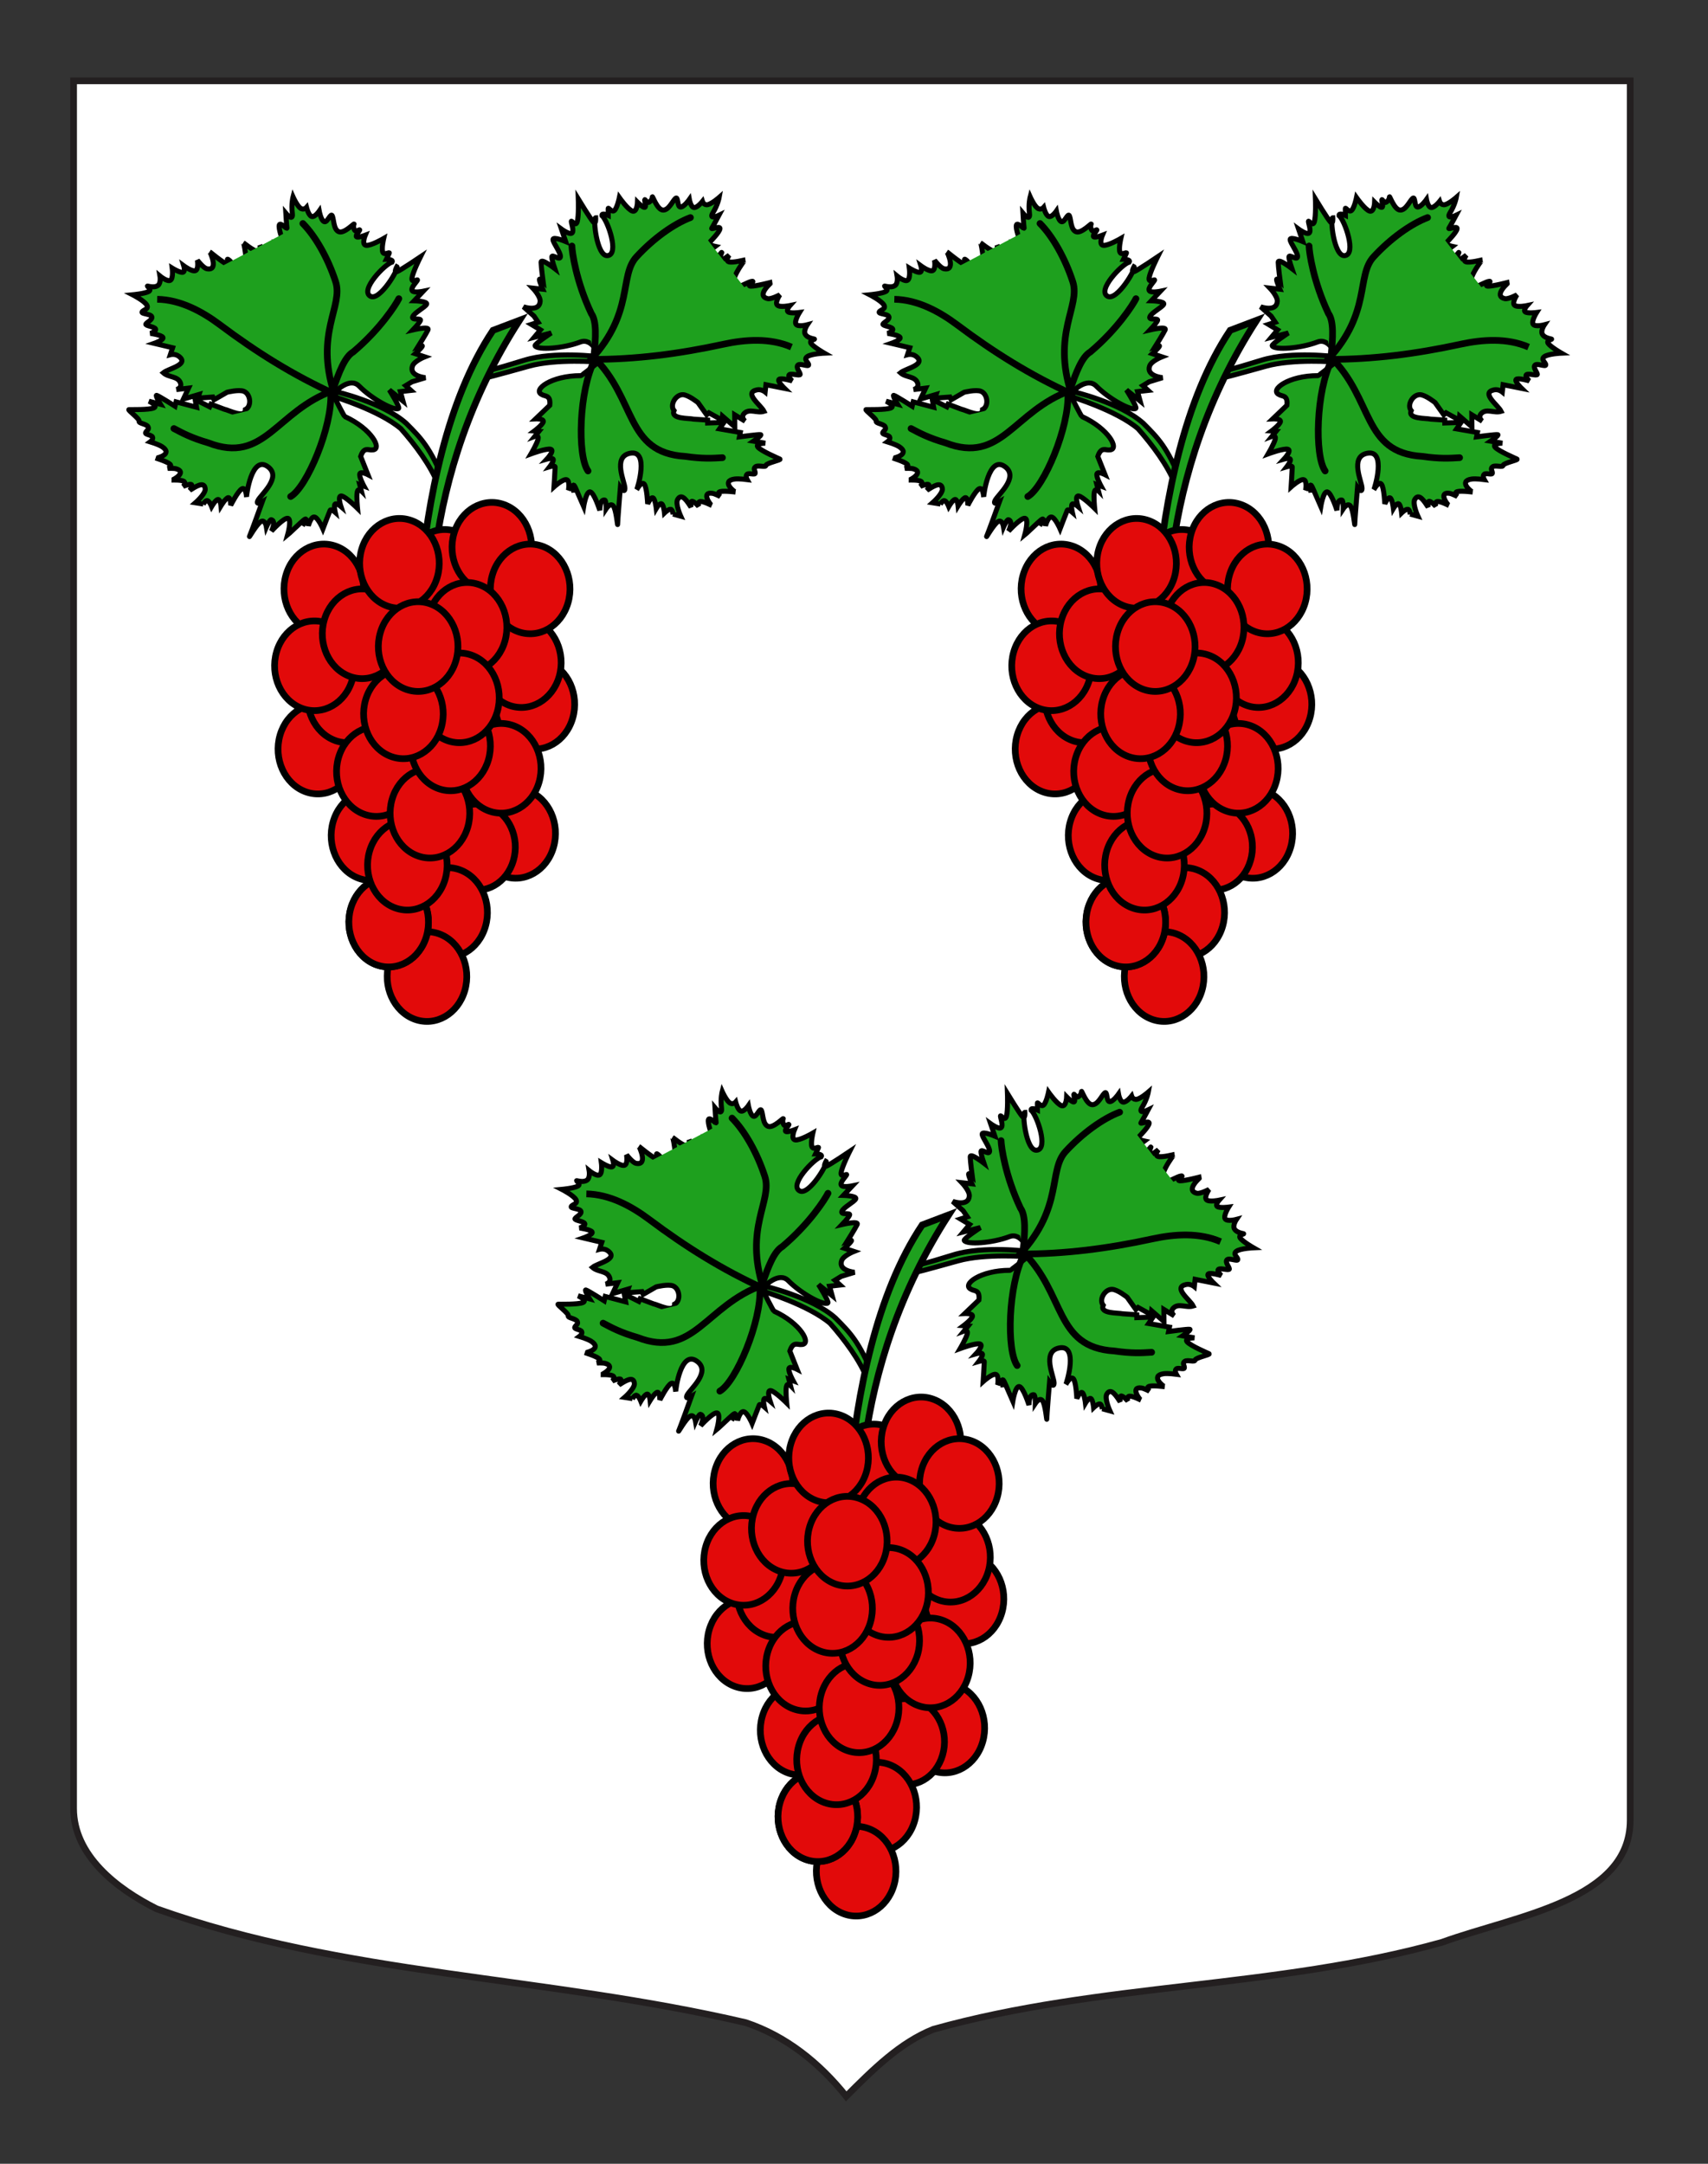 <?xml version="1.0" encoding="utf-8"?>
<!-- Generator: Adobe Illustrator 15.1.0, SVG Export Plug-In . SVG Version: 6.00 Build 0)  -->
<!DOCTYPE svg PUBLIC "-//W3C//DTD SVG 1.1//EN" "http://www.w3.org/Graphics/SVG/1.1/DTD/svg11.dtd">
<svg version="1.1" id="Calque_1" xmlns="http://www.w3.org/2000/svg" xmlns:xlink="http://www.w3.org/1999/xlink" x="0px" y="0px"
	 width="255.118px" height="323.148px" viewBox="0 0 255.118 323.148" enable-background="new 0 0 255.118 323.148"
	 xml:space="preserve">
<rect x="0" y="0" width="255.118" height="323.148" fill="#333333" stroke="none"/>
<path fill="#FFFFFF" stroke="#231F20" d="M10.994,12.075c78,0,154.504,0,232.504,0c0,135.583,0,149.083,0,259.75
	c0,12.043-17.101,14.25-28.102,18.25c-25,7-51,6-76,13c-5,2-9,6-13,10c-4-5-9-9-15-11c-30-7-60-7-88-17c-6-3-12.406-8-12.406-15
	C10.994,246.533,10.994,148.45,10.994,12.075z"/>
<g id="Grappe_de_raisin">
	<g id="Feuille_G">
		<path id="Feuille" fill="#1EA01E" stroke="#000000" stroke-width="0.75" d="M65.417,72.333c-1.072-2.769-3.395-5.896-5.539-8.308
			c-3.267-2.765-9.96-4.773-9.96-4.773s1.449,2.893,1.579,2.953c4.043,1.845,5.658,4.907,4.162,4.986
			c-0.61,0.104-1.273-0.556-1.788,0.977l1.08,2.72c0,0-1.062-0.553-1.21-0.123c-0.146,0.431,0.624,1.844,0.624,1.844l-0.637-0.236
			l0.237,0.926c0,0-0.465-0.475-0.607,0.181c-0.141,0.653,0.043,2.44,0.043,2.44s-1.787-1.781-2.408-1.851
			c-0.619-0.069-0.071,1.579-0.071,1.579s-0.663-0.575-0.876-0.359c-0.212,0.215,0.021,1.221,0.021,1.221s-0.631-0.558-0.756-0.298
			c-0.121,0.262-1.076,2.766-1.076,2.766s-0.714-1.649-1.26-1.76c-0.546-0.11-0.917,1.316-0.917,1.316s-0.049-0.851-0.269-0.861
			c-0.219-0.01-0.61,0.823-0.61,0.823s1.376-1.974-0.361-0.342c-1.734,1.631-1.857,1.73-1.857,1.73s0.652-2.333,0.048-2.476
			c-0.604-0.14-2.465,1.911-2.465,1.911s0.745-1.503-0.018-1.702c-0.232-0.062-0.733,1.084-0.733,1.084s-0.181-1.16-0.812-0.81
			s-1.896,2.602-1.711,2.209c0.186-0.394,1.912-5.174,1.912-5.174s-1.025,0.617-0.663-0.17c0.387-0.846,3.655-3.476,1.486-5.062
			c-2.427-1.774-3.209,4.298-3.178,4.537c0,0-0.095-1.541-0.689-1.23c-0.592,0.31-1.682,2.464-1.682,2.464s0.01-1.166-0.354-1.145
			c-0.363,0.02-1.099,1.224-1.099,1.224s-0.098-0.979-0.447-0.949c-0.35,0.028-0.947,1.058-0.947,1.058s-0.312-0.803-0.629-0.88
			c-0.316-0.079-0.64,0.566-0.64,0.566l0.03-0.063l-1.179-0.188c0,0,1.4-1.22,1.466-1.993c-0.054-1.41-1.555-0.33-2.301,0.125
			c0,0,0.521-0.789,0.188-0.874c-0.333-0.085-1.183,0.296-1.183,0.296s0.496-0.539,0.065-0.774
			c-0.429-0.234-1.783-0.168-1.783-0.168c0.226,0.013,2.372-1.206,0.647-1.692c-0.324-0.092-1.241-0.056-1.241-0.056
			s0.758-0.265,0.307-0.653c-0.452-0.387-2.112-0.896-2.112-0.896c0.179,0.062,2.7-0.565,0.949-1.702
			c-0.512-0.333-1.751-0.715-1.751-0.715s0.509-0.371,0.338-0.719c-0.172-0.346-1.177-0.347-1.025-0.673
			c0.156-0.326,0.588-0.454,0.342-0.878c-0.249-0.425-1.421-0.468-1.327-0.823c0.095-0.358-1.804-1.712-1.5-1.721
			c0.303-0.009,2.95,0.066,3.694-0.247c0.742-0.312-0.721-1.005-0.721-1.005l1.723,0.459c0,0-0.838-1.388-0.565-1.333
			c0.271,0.055,2.742,1.617,2.742,1.617l0.153-0.646l3.053,0.802l-0.202-1.151l2.172,1.087l0.185-0.391l1.961,0.741
			c0.756,0.158,3.161,1.453,3.187,0.062c0.974-0.479,0.789-2.297-0.216-2.721c-0.748-0.314-2.528,0.137-2.528,0.137l-1.946,1.124
			l-0.179-0.412l-2.242,0.167l0.186-0.551l-2.335,0.686l0.767-1.631l-1.817,0.22c0,0,0.879-0.217,0.614-0.984
			c-0.365-1.049-1.765-0.803-2.563-1.526c0.793-0.651,3.986-1.23,2.288-2.485c-0.548-0.404-1.239-0.218-1.239-0.218l0.342-1.038
			l-2.75-0.653c0,0,1.448-0.504,1.307-0.876c-0.141-0.373-1.872-0.614-1.872-0.614s0.934-0.32,0.761-0.668
			c-0.17-0.348-1.569-0.462-1.445-0.726c0.122-0.26,1.025-0.637,0.885-1.089c-0.141-0.453-1.602-0.398-1.447-0.724
			c0.154-0.327,1.055-0.379,0.705-1.02c-0.352-0.64-2.11-1.54-2.11-1.54s1.836-0.171,2.396-0.495
			c0.562-0.323-0.42-0.854-0.146-0.799c0.271,0.056,1.089,0.263,1.544-0.113c0.457-0.375,0.281-1.392,0.281-1.392
			s1.114,0.919,1.569,0.625c0.457-0.295,0.257-1.808,0.257-1.808s1.137,0.711,1.57,0.625c0.432-0.085,0.157-0.968,0.157-0.968
			s1.242,0.924,1.751,0.716c0.509-0.21,0.283-1.552,0.283-1.552s0.888,1.163,1.413,1.271c1.85,0.38,0.484-2.5,0.442-2.522
			c0,0,1.935,1.595,2.62,1.878c0.686,0.283-0.319-0.988,0.126-0.745c0.445,0.245,1.387,1.633,1.651,1.715
			c1.738,0.548,0.7-4.167,0.635-4.2c0,0,1.468,1.201,2.079,1.284c0.612,0.085,0.37-0.943,0.37-0.943s0.597,1.227,0.9,1.256
			c0.301,0.031,0.252-1.486,0.31-1.135c0.058,0.352,0.511,1.527,0.773,1.84c0.264,0.313,0.223-1.421,0.276-0.587l0.628,5.476
			c0.462,1.32,1.284,3.527,2.433,3.236c2.812-0.715,1.486-3.691-0.727-4.789l-1.591-2.019l-0.231-1.567c0,0,0.596,0.359,0.516-0.146
			c-0.078-0.503-0.834-1.869-0.834-1.869s1.148,0.252,1.031-0.129c-0.12-0.382-0.729-2.019-0.588-2.554
			c0.141-0.534,1.205,0.767,1.147,0.413c-0.059-0.351-0.168-2.18-0.168-2.18s1.142,1.378,0.969,0.001
			c-0.173-1.377,0.107-2.447,0.107-2.447s0.573,1.276,1.077,1.669c0.506,0.394,0.938-0.095,0.938-0.095s0.302,1.22,0.777,1.357
			c0.476,0.136,1.123-0.808,1.123-0.808s0.255,1.397,0.747,1.583c0.491,0.188,0.979-1.444,1.217-0.842
			c0.237,0.602,0.175,2.043,0.981,2.348c0.809,0.302,2.371-1.394,2.247-1.133c-0.121,0.26-0.064,0.733,0.146,0.958
			c0.21,0.227,0.818-0.313,0.695-0.054c-0.123,0.261-0.671,0.793-0.461,0.979c0.211,0.187,1.304-0.234,1.304-0.234
			s-0.579,1.385,0.109,1.507c0.687,0.123,2.641-1.017,2.641-1.017s-0.345,1.481-0.137,2.029s1.09-0.1,0.968,0.163
			c-0.124,0.261-0.431,0.913-0.431,0.913s1.12-0.003,0.847,0.424c-1.036,0.267-4.877,4.224-3.216,5.104
			c1.398,0.743,4.332-4.223,3.937-4.421c0,0-0.521,0.949,0.024,0.738c0.547-0.212,3.496-2.202,3.496-2.202s-1.148,2.287-1.264,3.158
			c-0.111,0.871,0.937,0.066,0.814,0.327c-0.123,0.261-1.014,1.125-0.796,1.537c0.217,0.412,1.664,0.107,1.664,0.107l-1.343,1.424
			c0,0,2.058,0.064,1.844,0.521c-0.217,0.457-1.841,1.256-2.071,1.866c-0.232,0.609,1.36,0.116,1.146,0.574
			c-0.217,0.458-1.1,1.386-1.1,1.386s2.517-0.595,2.24-0.008c-0.278,0.588-1.472,2.49-1.472,2.49s0.73-0.281,0.604-0.019
			c-0.122,0.261-1.034,1.093-1.034,1.093l1.417,0.469c0,0-1.547,0.611-1.825,1.344c-0.587,1.543,1.923,1.771,1.923,1.771
			l-2.002,0.611l-0.941,0.577l0.783,0.714l-1.576,0.179l0.383,1.402l-2.037-1.649c0,0,1.623,2.582,1.391,2.751
			c-0.606,0.437-3.94-1.347-5.907-3.335c-1.382-1.401-3.516,0.82-3.516,0.82s7.034,1.6,10.552,4.743
			c2.233,2.233,3.573,3.573,5.628,8.665L65.417,72.333z"/>
		<g id="Nervures">
			<path id="path5953" fill="#1EA01E" stroke="#000000" stroke-linecap="round" d="M23.714,44.702l-0.233-0.006
				c3.465,0.062,6.714,1.813,9.42,3.843c5.449,4.083,10.928,7.502,17.026,10.278c-2.951-9.08,1.399-13.077,0.203-16.751
				c-1.146-3.509-3.001-6.774-4.892-8.687"/>
			<path id="path5959" fill="#1EA01E" stroke="#000000" stroke-linecap="round" d="M49.752,58.181
				c0.866-2.592,1.779-4.923,2.994-5.611c4.085-3.445,6.422-7.14,6.822-7.964"/>
			<path id="path5957" fill="#1EA01E" stroke="#000000" stroke-linecap="round" d="M49.406,58.665
				c0.239,5.147-3.582,14.106-5.993,15.489"/>
			<path id="path5955" fill="#1EA01E" stroke="#000000" stroke-linecap="round" d="M49.805,58.318
				c-8.555,3.05-10.272,11.071-18.69,7.819c-2.525-0.738-3.824-1.438-5.14-2.136"/>
		</g>
	</g>
	<g id="Feuille_D">
		<path id="Feuille_1_" fill="#1EA01E" stroke="#000000" stroke-width="0.75" d="M71.607,55.625
			c3.217-1.191-2.812,1.113,6.716-1.833c4.51-1.396,11.215-0.507,11.215-0.507s-1.017-2.908-2.857-2.208
			c-2.612,0.991-6.389,1.224-6.757,0.577c-0.144-0.251,2.409-1.924,2.409-1.924l-2.541,0.653l0.933-1.115l-1.357-0.818l1.009-0.325
			l-0.618-0.917l-1.564-1.387c0,0,2.378,0.837,2.485-0.811c0.052-0.783-1.101-1.981-1.101-1.981l1.486,0.164
			c0,0-0.486-1.137-0.488-1.426c-0.005-0.289,0.541,0.27,0.541,0.27s-0.294-2.228-0.3-2.876c-0.009-0.649,2.033,0.938,2.033,0.938
			s-0.419-1.211-0.426-1.716c-0.004-0.505,1.24,0.606,1.283-0.046c0.042-0.651-1.103-2.054-1.108-2.558
			c-0.006-0.505,1.892,0.293,1.892,0.293l-0.628-1.854c0,0,1.19,0.877,1.56,0.593c0.369-0.283-0.083-1.44-0.088-1.728
			c-0.001-0.289,0.618,0.878,0.879,0.041c0.258-0.839,0.164-3.398,0.164-3.398s1.854,3.037,2.264,3.456
			c0.409,0.418,0.33-0.66,0.33-0.66c-0.442,0.014,0.161,5.751,1.741,5.658c1.876-0.112,0.029-5.306-0.802-5.98
			c-0.073-0.501,0.943-0.032,0.943-0.032s-0.007-0.722-0.01-1.011c-0.005-0.288,0.529,0.667,0.945,0.256
			c0.416-0.413,0.721-1.902,0.721-1.902s1.302,1.847,1.98,2.022c0.675,0.175,0.728-1.325,0.728-1.325s0.818,0.837,1.087,0.755
			c0.27-0.082-0.011-0.794-0.014-1.082s0.327,0.457,0.611,0.339c0.283-0.118,0.532-0.524,0.532-0.812
			c-0.006-0.289,0.709,1.905,1.57,1.965c0.859,0.06,1.402-1.277,1.869-1.726c0.467-0.449,0.231,1.236,0.756,1.272
			c0.525,0.035,1.337-1.13,1.337-1.13s0.196,1.13,0.688,1.202c0.491,0.073,1.27-0.91,1.27-0.91s0.194,0.625,0.818,0.477
			c0.619-0.148,1.675-1.071,1.675-1.071s-0.192,1.089-0.921,2.269c-0.73,1.182,0.88,0.402,0.88,0.402s-0.859,1.618-1.058,1.914
			c-0.199,0.296,1.311-0.444,1.216,0.102c-0.095,0.544-1.329,1.779-1.597,2.076c-0.267,0.298,0.884,0.547,0.884,0.547
			s-1.255,0.929-1.536,1.353c-0.281,0.425,0.408,0.346,0.408,0.346l-0.862,1.33l-2.285,1.174c-2.47,0.078-4.912,2.234-2.653,4.052
			c0.921,0.743,2.589-0.923,3.559-1.93l2.847-4.719c0.397-0.737-0.364,0.824,0.008,0.65c0.37-0.177,1.271-1.057,1.469-1.352
			c0.199-0.296-0.477,1.063-0.19,1.161c0.288,0.099,1.341-0.769,1.341-0.769s-0.646,0.834-0.055,1.013
			c0.59,0.177,2.426-0.304,2.426-0.304c-0.074,0.002-2.978,3.859-1.171,4.083c0.274,0.034,1.71-0.835,2.218-0.872
			c0.504-0.036-0.938,0.701-0.195,0.728c0.741,0.028,3.163-0.617,3.163-0.617c-0.047,0.002-2.486,2.055-0.646,2.478
			c0.522,0.121,1.814-0.569,1.814-0.569s-0.764,1.127-0.389,1.529c0.375,0.402,1.892,0.077,1.892,0.077s-0.617,0.69-0.261,0.948
			c0.357,0.257,1.688,0.083,1.688,0.083s-0.812,1.293-0.52,1.75c0.293,0.459,1.687,0.085,1.687,0.085s-0.58,0.851-0.322,1.383
			c0.26,0.532,1.088,0.682,1.357,0.746c0.271,0.062-0.843,0.138-0.464,0.666c0.375,0.528,1.972,1.445,1.972,1.445
			s-1.973,0.087-2.558,0.524c-0.583,0.435,0.214,0.858,0.217,1.218c0.003,0.361-1.3-0.296-1.618,0.057
			c-0.316,0.354,0.349,1.071,0.353,1.359c0.002,0.288-1.317-0.188-1.619,0.057c-0.301,0.245,0.416,0.924,0.416,0.924
			s-1.677-0.5-1.958-0.219c-0.282,0.281,0.821,1.341,0.821,1.341l-2.771-0.551l-0.12,1.087c0,0-0.553-0.459-1.219-0.319
			c-2.067,0.435,0.596,2.289,1.047,3.21c-1.027,0.325-2.196-0.481-2.966,0.322c-0.559,0.588,0.149,1.149,0.149,1.149l-1.562-0.955
			l0.019,1.803l-1.837-1.595l-0.061,0.581l-1.969-1.085l-0.335,0.3l-1.301-1.831c0,0-1.434-1.152-2.245-1.178
			c-1.088-0.034-2.013,1.544-1.327,2.386c-0.556,1.275,2.172,1.097,2.926,1.268l2.093,0.142l0.003,0.433l2.428-0.086l-0.664,0.963
			l3.108,0.539l-0.129,0.653c0,0,2.897-0.392,3.168-0.328c0.272,0.063-1.067,0.976-1.067,0.976l1.757,0.298
			c0,0-1.618,0.023-1.073,0.616c0.547,0.594,2.987,1.626,3.259,1.76c0.271,0.134-2.016,0.577-2.081,0.94
			c-0.063,0.362-1.146-0.087-1.55,0.198c-0.401,0.283-0.06,0.579-0.056,0.94c0.004,0.36-0.911-0.059-1.21,0.186
			c-0.303,0.246,0.007,0.796,0.007,0.796s-1.286-0.17-1.89-0.079c-2.066,0.305-0.032,1.924,0.156,1.942c0,0-1.724-0.227-2.296-0.064
			c-0.571,0.167,0.01,0.722,0.01,0.722s-0.821-0.414-1.152-0.464c-1.772-0.274-0.326,1.725-0.115,1.807c0,0-1.205-0.625-1.692-0.588
			c-0.491,0.035-0.263,0.729-0.263,0.729s-0.613-0.698-0.95-0.758c-0.339-0.06-0.193,0.871-0.193,0.871
			c-0.49-0.723-1.404-2.33-2.04-1.07c-0.263,0.73,0.504,2.422,0.504,2.422l-1.149-0.319l0.003,0.072c0,0-0.026-0.723-0.347-0.783
			c-0.32-0.061-0.938,0.541-0.938,0.541s-0.114-1.186-0.421-1.356c-0.305-0.17-0.803,0.679-0.803,0.679s-0.164-1.401-0.487-1.57
			c-0.323-0.171-0.8,0.893-0.8,0.893s-0.096-2.413-0.505-2.941c-0.41-0.528-1.138,0.834-1.138,0.834
			c0.127-0.206,1.94-6.053-1.004-5.448c-2.633,0.54-0.753,4.291-0.752,5.22c0,0.869-0.676-0.121-0.676-0.121s-0.417,5.066-0.412,5.5
			c0.007,0.435-0.208-2.139-0.638-2.72c-0.428-0.581-1.074,0.399-1.074,0.399s0.019-1.25-0.217-1.292
			c-0.777-0.136-0.727,1.542-0.727,1.542s-0.837-2.641-1.444-2.763c-0.61-0.124-0.986,2.272-0.986,2.272s-0.07-0.143-0.972-2.348
			c-0.9-2.205-0.47,0.162-0.47,0.162s-0.011-0.92-0.212-1.002c-0.204-0.083-0.601,0.67-0.601,0.67s0.253-1.452-0.287-1.577
			c-0.542-0.127-1.876,1.075-1.876,1.075s0.173-2.675,0.169-2.963c-0.004-0.287-0.812-0.043-0.812-0.043s0.634-0.817,0.528-1.101
			c-0.104-0.285-0.946-0.041-0.946-0.041s1.184-1.27,0.591-1.464c-0.592-0.196-2.96,0.682-2.96,0.682s0.909-1.548,1.056-2.203
			c0.144-0.654-0.478-0.417-0.478-0.417l0.6-0.743l-0.675-0.049c0,0,1.288-0.965,1.333-1.419c0.046-0.452-1.15-0.392-1.15-0.392
			l2.113-2.024c0.166-1.608-0.707-1.285-1.221-1.631c-1.328-0.694,1.414-2.808,5.859-2.804c0.143,0,2.664-2.026,2.664-2.026
			s-6.306-0.537-10.429,0.62c-9.913,2.776-6.005,1.463-7.791,2.238L71.607,55.625z"/>
		<g id="Nervures_1_">
			<path id="path5953_1_" fill="#1EA01E" stroke="#000000" stroke-linecap="round" d="M103.129,32.493
				c-2.517,0.954-5.562,3.15-8.062,5.866c-2.617,2.843-0.322,8.289-6.782,15.317c6.701,0.013,13.104-0.819,19.759-2.265
				c3.304-0.719,6.987-0.962,10.164,0.422l-0.215-0.089"/>
			<path id="path5959_1_" fill="#1EA01E" stroke="#000000" stroke-linecap="round" d="M85.427,36.742
				c0.02,0.915,0.609,5.248,2.892,10.078c0.818,1.133,0.682,3.633,0.391,6.35"/>
			<path id="path5957_1_" fill="#1EA01E" stroke="#000000" stroke-linecap="round" d="M87.83,70.335
				c-1.618-2.26-1.367-11.998,0.992-16.58"/>
			<path id="path5955_1_" fill="#1EA01E" stroke="#000000" stroke-linecap="round" d="M107.912,68.351
				c-1.488,0.091-2.961,0.186-5.562-0.193c-9.008-0.544-7.232-8.553-13.745-14.885"/>
		</g>
	</g>
	<path id="Tige" fill="#1EA01E" stroke="#000000" d="M77.604,47.827c-14.916,23.079-14.36,47.464-12.297,59.287l-3.105,2.283
		c0,0-2.373-39.444,11.436-60.061L77.604,47.827z"/>
	<g id="Grappe">
		<path id="path5965" fill="#E20A0A" stroke="#000000" stroke-linecap="round" stroke-linejoin="round" d="M78.051,111.546
			c-3.123-1.145-4.832-4.926-3.814-8.442c1.018-3.517,4.372-5.439,7.493-4.297c3.123,1.146,4.829,4.927,3.812,8.441
			c-1.014,3.515-4.361,5.438-7.483,4.301"/>
		<path id="path5967" fill="#E20A0A" stroke="#000000" stroke-linecap="round" stroke-linejoin="round" d="M76.031,105.326
			c-3.122-1.146-4.829-4.927-3.813-8.441c1.018-3.518,4.373-5.439,7.494-4.298c3.122,1.147,4.828,4.926,3.813,8.442
			c-1.017,3.515-4.363,5.439-7.486,4.302"/>
		<path id="path5969" fill="#E20A0A" stroke="#000000" stroke-linecap="round" stroke-linejoin="round" d="M64.58,92.147
			c-3.119-1.145-4.828-4.924-3.812-8.44c1.015-3.517,4.37-5.439,7.492-4.296c3.121,1.146,4.831,4.925,3.813,8.441
			c-1.017,3.513-4.363,5.436-7.484,4.298"/>
		<path id="path5971" fill="#E20A0A" stroke="#000000" stroke-linecap="round" stroke-linejoin="round" d="M46.524,94.322
			c-3.125-1.146-4.835-4.925-3.814-8.442c1.015-3.517,4.374-5.438,7.497-4.294c3.12,1.145,4.829,4.923,3.812,8.441
			c-1.017,3.512-4.362,5.435-7.485,4.299"/>
		<path id="path5973" fill="#E20A0A" stroke="#000000" stroke-linecap="round" stroke-linejoin="round" d="M71.626,88.101
			c-3.122-1.146-4.83-4.924-3.812-8.441c1.016-3.518,4.368-5.44,7.491-4.297c3.123,1.146,4.832,4.926,3.812,8.441
			c-1.015,3.512-4.361,5.437-7.482,4.299"/>
		<path id="path5975" fill="#E20A0A" stroke="#000000" stroke-linecap="round" stroke-linejoin="round" d="M77.351,94.322
			c-3.121-1.146-4.828-4.925-3.812-8.442c1.016-3.517,4.371-5.438,7.493-4.294c3.12,1.145,4.828,4.923,3.812,8.441
			c-1.015,3.512-4.363,5.435-7.486,4.299"/>
		<path id="path5977" fill="#E20A0A" stroke="#000000" stroke-linecap="round" stroke-linejoin="round" d="M45.643,118.245
			c-3.126-1.146-4.836-4.926-3.818-8.442c1.018-3.519,4.376-5.443,7.497-4.299c3.124,1.145,4.832,4.926,3.816,8.443
			c-1.017,3.513-4.364,5.436-7.489,4.299"/>
		<path id="path5979" fill="#E20A0A" stroke="#000000" stroke-linecap="round" stroke-linejoin="round" d="M50.048,110.589
			c-3.122-1.144-4.832-4.925-3.816-8.442c1.021-3.516,4.373-5.439,7.496-4.296c3.122,1.146,4.829,4.924,3.812,8.441
			c-1.016,3.515-4.361,5.436-7.484,4.303"/>
		<path id="path5981" fill="#E20A0A" stroke="#000000" stroke-linecap="round" stroke-linejoin="round" d="M45.125,105.803
			c-3.127-1.143-4.835-4.924-3.818-8.44c1.019-3.519,4.378-5.441,7.5-4.3c3.123,1.146,4.83,4.925,3.813,8.442
			c-1.015,3.513-4.362,5.437-7.488,4.3"/>
		<path id="path5983" fill="#E20A0A" stroke="#000000" stroke-linecap="round" stroke-linejoin="round" d="M67.921,100.063
			c-3.123-1.146-4.831-4.924-3.813-8.442c1.017-3.517,4.372-5.441,7.492-4.297c3.122,1.145,4.83,4.926,3.812,8.441
			c-1.016,3.515-4.362,5.437-7.483,4.3"/>
		<path id="path5985" fill="#E20A0A" stroke="#000000" stroke-linecap="round" stroke-linejoin="round" d="M52.25,101.019
			c-3.121-1.144-4.831-4.923-3.814-8.441c1.019-3.517,4.373-5.441,7.494-4.296c3.122,1.144,4.83,4.925,3.812,8.441
			c-1.015,3.515-4.363,5.438-7.484,4.3"/>
		<path id="path5987" fill="#E20A0A" stroke="#000000" stroke-linecap="round" stroke-linejoin="round" d="M57.824,90.496
			c-3.122-1.146-4.83-4.926-3.812-8.441c1.017-3.517,4.369-5.441,7.49-4.297c3.123,1.146,4.83,4.925,3.812,8.441
			c-1.015,3.513-4.361,5.436-7.483,4.302"/>
		<path id="path5989" fill="#E20A0A" stroke="#000000" stroke-linecap="round" stroke-linejoin="round" d="M75.185,130.832
			c-3.121-1.147-4.832-4.928-3.813-8.443c1.017-3.519,4.37-5.441,7.492-4.298c3.124,1.146,4.831,4.926,3.812,8.443
			c-1.015,3.513-4.362,5.436-7.484,4.299"/>
		<path id="path5991" fill="#E20A0A" stroke="#000000" stroke-linecap="round" stroke-linejoin="round" d="M69.499,132.623
			c-2.997-1.097-4.639-4.726-3.661-8.103c0.976-3.38,4.197-5.227,7.191-4.127c2.998,1.1,4.637,4.728,3.66,8.105
			c-0.976,3.375-4.187,5.22-7.185,4.127"/>
		<path id="path5993" fill="#E20A0A" stroke="#000000" stroke-linecap="round" stroke-linejoin="round" d="M73.023,121.115
			c-3.123-1.146-4.83-4.924-3.812-8.443c1.017-3.516,4.371-5.44,7.493-4.298c3.122,1.146,4.829,4.925,3.812,8.444
			c-1.016,3.515-4.362,5.436-7.483,4.298"/>
		<path id="path5995" fill="#E20A0A" stroke="#000000" stroke-linecap="round" stroke-linejoin="round" d="M53.57,131.164
			c-3.121-1.145-4.828-4.926-3.812-8.444c1.015-3.517,4.37-5.44,7.491-4.296c3.123,1.145,4.832,4.926,3.812,8.441
			c-1.017,3.513-4.363,5.438-7.484,4.302"/>
		<path id="path5997" fill="#E20A0A" stroke="#000000" stroke-linecap="round" stroke-linejoin="round" d="M54.375,121.594
			c-3.121-1.146-4.831-4.924-3.813-8.441c1.016-3.517,4.371-5.443,7.494-4.298c3.121,1.144,4.829,4.925,3.812,8.443
			c-1.017,3.513-4.362,5.435-7.484,4.299"/>
		<path id="path5999" fill="#E20A0A" stroke="#000000" stroke-linecap="round" stroke-linejoin="round" d="M65.021,142.648
			c-3.123-1.145-4.83-4.926-3.813-8.444c1.017-3.517,4.372-5.439,7.494-4.295c3.119,1.146,4.829,4.926,3.809,8.441
			c-1.013,3.513-4.362,5.437-7.482,4.301"/>
		<path id="path6001" fill="#E20A0A" stroke="#000000" stroke-linecap="round" stroke-linejoin="round" d="M61.937,152.217
			c-3.12-1.146-4.829-4.925-3.812-8.442c1.015-3.518,4.37-5.441,7.492-4.298c3.121,1.146,4.83,4.924,3.812,8.442
			c-1.015,3.516-4.362,5.44-7.482,4.302"/>
		<path id="path6003" fill="#E20A0A" stroke="#000000" stroke-linecap="round" stroke-linejoin="round" d="M56.212,144.082
			c-3.121-1.146-4.828-4.926-3.812-8.443c1.018-3.517,4.372-5.441,7.494-4.297c3.122,1.146,4.828,4.926,3.812,8.442
			c-1.015,3.513-4.361,5.437-7.485,4.299"/>
		<path id="path6005" fill="#E20A0A" stroke="#000000" stroke-linecap="round" stroke-linejoin="round" d="M56.212,144.082
			c-3.121-1.146-4.828-4.926-3.812-8.443c1.018-3.517,4.372-5.441,7.494-4.297c3.122,1.146,4.828,4.926,3.812,8.442
			c-1.015,3.513-4.361,5.437-7.485,4.299"/>
		<path id="path6007" fill="#E20A0A" stroke="#000000" stroke-linecap="round" stroke-linejoin="round" d="M59.005,135.585
			c-3.121-1.146-4.83-4.924-3.813-8.442c1.016-3.518,4.371-5.439,7.492-4.297c3.122,1.146,4.831,4.926,3.812,8.441
			c-1.013,3.516-4.362,5.438-7.482,4.3"/>
		<path id="path6009" fill="#E20A0A" stroke="#000000" stroke-linecap="round" stroke-linejoin="round" d="M62.38,127.813
			c-3.123-1.146-4.833-4.924-3.815-8.442s4.37-5.439,7.494-4.297c3.121,1.146,4.827,4.924,3.813,8.442
			c-1.017,3.515-4.364,5.438-7.485,4.3"/>
		<path id="path6011" fill="#E20A0A" stroke="#000000" stroke-linecap="round" stroke-linejoin="round" d="M65.46,117.766
			c-3.121-1.146-4.829-4.925-3.811-8.444c1.015-3.517,4.369-5.438,7.491-4.296c3.122,1.146,4.829,4.927,3.814,8.441
			c-1.018,3.515-4.363,5.437-7.485,4.302"/>
		<path id="path6013" fill="#E20A0A" stroke="#000000" stroke-linecap="round" stroke-linejoin="round" d="M66.784,110.589
			c-3.124-1.144-4.831-4.925-3.813-8.442c1.017-3.516,4.37-5.439,7.494-4.296c3.122,1.146,4.828,4.924,3.812,8.441
			c-1.016,3.515-4.361,5.436-7.483,4.303"/>
		<path id="path6015" fill="#E20A0A" stroke="#000000" stroke-linecap="round" stroke-linejoin="round" d="M58.415,112.98
			c-3.121-1.146-4.829-4.925-3.813-8.443c1.02-3.518,4.372-5.438,7.495-4.296c3.123,1.145,4.828,4.925,3.813,8.441
			c-1.018,3.514-4.363,5.435-7.485,4.301"/>
		<path id="path6017" fill="#E20A0A" stroke="#000000" stroke-linecap="round" stroke-linejoin="round" d="M60.619,102.932
			c-3.124-1.146-4.832-4.923-3.814-8.442c1.016-3.516,4.371-5.438,7.493-4.295c3.121,1.145,4.83,4.925,3.812,8.442
			c-1.017,3.515-4.362,5.436-7.485,4.298"/>
	</g>
</g>
<g id="Grappe_de_raisin_1_">
	<g id="Feuille_G_1_">
		<path id="Feuille_3_" fill="#1EA01E" stroke="#000000" stroke-width="0.75" d="M175.521,72.333
			c-1.072-2.769-3.395-5.896-5.539-8.308c-3.267-2.765-9.96-4.773-9.96-4.773s1.449,2.893,1.579,2.953
			c4.043,1.845,5.658,4.907,4.162,4.986c-0.61,0.104-1.273-0.556-1.788,0.977l1.08,2.72c0,0-1.062-0.553-1.21-0.123
			c-0.146,0.431,0.624,1.844,0.624,1.844l-0.637-0.236l0.237,0.926c0,0-0.465-0.475-0.607,0.181c-0.141,0.653,0.043,2.44,0.043,2.44
			s-1.787-1.781-2.408-1.851c-0.619-0.069-0.071,1.579-0.071,1.579s-0.663-0.575-0.876-0.359c-0.212,0.215,0.021,1.221,0.021,1.221
			s-0.631-0.558-0.756-0.298c-0.121,0.262-1.076,2.766-1.076,2.766s-0.714-1.649-1.26-1.76c-0.546-0.11-0.917,1.316-0.917,1.316
			s-0.049-0.851-0.269-0.861c-0.219-0.01-0.61,0.823-0.61,0.823s1.376-1.974-0.361-0.342c-1.734,1.631-1.857,1.73-1.857,1.73
			s0.652-2.333,0.048-2.476c-0.604-0.14-2.465,1.911-2.465,1.911s0.745-1.503-0.018-1.702c-0.232-0.062-0.733,1.084-0.733,1.084
			s-0.181-1.16-0.812-0.81s-1.896,2.602-1.711,2.209c0.186-0.394,1.912-5.174,1.912-5.174s-1.025,0.617-0.663-0.17
			c0.387-0.846,3.655-3.476,1.486-5.062c-2.427-1.774-3.209,4.298-3.178,4.537c0,0-0.095-1.541-0.689-1.23
			c-0.592,0.31-1.682,2.464-1.682,2.464s0.01-1.166-0.354-1.145c-0.363,0.02-1.099,1.224-1.099,1.224s-0.098-0.979-0.447-0.949
			c-0.35,0.028-0.947,1.058-0.947,1.058s-0.312-0.803-0.629-0.88c-0.316-0.079-0.64,0.566-0.64,0.566l0.03-0.063l-1.179-0.188
			c0,0,1.4-1.22,1.466-1.993c-0.054-1.41-1.555-0.33-2.301,0.125c0,0,0.521-0.789,0.188-0.874c-0.333-0.085-1.183,0.296-1.183,0.296
			s0.496-0.539,0.065-0.774c-0.429-0.234-1.783-0.168-1.783-0.168c0.226,0.013,2.372-1.206,0.647-1.692
			c-0.324-0.092-1.241-0.056-1.241-0.056s0.758-0.265,0.307-0.653c-0.452-0.387-2.112-0.896-2.112-0.896
			c0.179,0.062,2.7-0.565,0.949-1.702c-0.512-0.333-1.751-0.715-1.751-0.715s0.509-0.371,0.338-0.719
			c-0.172-0.346-1.177-0.347-1.025-0.673c0.156-0.326,0.588-0.454,0.342-0.878c-0.249-0.425-1.421-0.468-1.327-0.823
			c0.095-0.358-1.804-1.712-1.5-1.721c0.303-0.009,2.95,0.066,3.694-0.247c0.742-0.312-0.721-1.005-0.721-1.005l1.723,0.459
			c0,0-0.838-1.388-0.565-1.333c0.271,0.055,2.742,1.617,2.742,1.617l0.153-0.646l3.053,0.802l-0.202-1.151l2.172,1.087l0.185-0.391
			l1.961,0.741c0.756,0.158,3.161,1.453,3.187,0.062c0.974-0.479,0.789-2.297-0.216-2.721c-0.748-0.314-2.528,0.137-2.528,0.137
			l-1.946,1.124l-0.179-0.412l-2.242,0.167l0.186-0.551l-2.335,0.686l0.767-1.631l-1.817,0.22c0,0,0.879-0.217,0.614-0.984
			c-0.365-1.049-1.765-0.803-2.563-1.526c0.793-0.651,3.986-1.23,2.288-2.485c-0.548-0.404-1.239-0.218-1.239-0.218l0.342-1.038
			l-2.75-0.653c0,0,1.448-0.504,1.307-0.876c-0.141-0.373-1.872-0.614-1.872-0.614s0.934-0.32,0.761-0.668
			c-0.17-0.348-1.569-0.462-1.445-0.726c0.122-0.26,1.025-0.637,0.885-1.089c-0.141-0.453-1.602-0.398-1.447-0.724
			c0.154-0.327,1.055-0.379,0.705-1.02c-0.352-0.64-2.11-1.54-2.11-1.54s1.836-0.171,2.396-0.495
			c0.562-0.323-0.42-0.854-0.146-0.799c0.271,0.056,1.089,0.263,1.544-0.113c0.457-0.375,0.281-1.392,0.281-1.392
			s1.114,0.919,1.569,0.625c0.457-0.295,0.257-1.808,0.257-1.808s1.137,0.711,1.57,0.625c0.432-0.085,0.157-0.968,0.157-0.968
			s1.242,0.924,1.751,0.716c0.509-0.21,0.283-1.552,0.283-1.552s0.888,1.163,1.413,1.271c1.85,0.38,0.484-2.5,0.442-2.522
			c0,0,1.935,1.595,2.62,1.878c0.686,0.283-0.319-0.988,0.126-0.745c0.445,0.245,1.387,1.633,1.651,1.715
			c1.738,0.548,0.7-4.167,0.635-4.2c0,0,1.468,1.201,2.079,1.284c0.612,0.085,0.37-0.943,0.37-0.943s0.597,1.227,0.9,1.256
			c0.301,0.031,0.252-1.486,0.31-1.135c0.058,0.352,0.511,1.527,0.773,1.84c0.264,0.313,0.223-1.421,0.276-0.587l0.628,5.476
			c0.462,1.32,1.284,3.527,2.433,3.236c2.812-0.715,1.486-3.691-0.727-4.789l-1.591-2.019l-0.231-1.567c0,0,0.596,0.359,0.516-0.146
			c-0.078-0.503-0.834-1.869-0.834-1.869s1.148,0.252,1.031-0.129c-0.12-0.382-0.729-2.019-0.588-2.554
			c0.141-0.534,1.205,0.767,1.147,0.413c-0.059-0.351-0.168-2.18-0.168-2.18s1.142,1.378,0.969,0.001
			c-0.173-1.377,0.107-2.447,0.107-2.447s0.573,1.276,1.077,1.669c0.506,0.394,0.938-0.095,0.938-0.095s0.302,1.22,0.777,1.357
			c0.476,0.136,1.123-0.808,1.123-0.808s0.255,1.397,0.747,1.583c0.491,0.188,0.979-1.444,1.217-0.842
			c0.237,0.602,0.175,2.043,0.981,2.348c0.809,0.302,2.371-1.394,2.247-1.133c-0.121,0.26-0.064,0.733,0.146,0.958
			c0.21,0.227,0.818-0.313,0.695-0.054c-0.123,0.261-0.671,0.793-0.461,0.979c0.211,0.187,1.304-0.234,1.304-0.234
			s-0.579,1.385,0.109,1.507c0.687,0.123,2.641-1.017,2.641-1.017s-0.345,1.481-0.137,2.029s1.09-0.1,0.968,0.163
			c-0.124,0.261-0.431,0.913-0.431,0.913s1.12-0.003,0.847,0.424c-1.036,0.267-4.877,4.224-3.216,5.104
			c1.398,0.743,4.332-4.223,3.937-4.421c0,0-0.521,0.949,0.024,0.738c0.547-0.212,3.496-2.202,3.496-2.202s-1.148,2.287-1.264,3.158
			c-0.111,0.871,0.937,0.066,0.814,0.327c-0.123,0.261-1.014,1.125-0.796,1.537c0.217,0.412,1.664,0.107,1.664,0.107l-1.343,1.424
			c0,0,2.058,0.064,1.844,0.521c-0.217,0.457-1.841,1.256-2.071,1.866c-0.232,0.609,1.36,0.116,1.146,0.574
			c-0.217,0.458-1.1,1.386-1.1,1.386s2.517-0.595,2.24-0.008c-0.278,0.588-1.472,2.49-1.472,2.49s0.73-0.281,0.604-0.019
			c-0.122,0.261-1.034,1.093-1.034,1.093l1.417,0.469c0,0-1.547,0.611-1.825,1.344c-0.587,1.543,1.923,1.771,1.923,1.771
			l-2.002,0.611l-0.941,0.577l0.783,0.714l-1.576,0.179l0.383,1.402l-2.037-1.649c0,0,1.623,2.582,1.391,2.751
			c-0.606,0.437-3.94-1.347-5.907-3.335c-1.382-1.401-3.516,0.82-3.516,0.82s7.034,1.6,10.552,4.743
			c2.233,2.233,3.573,3.573,5.628,8.665L175.521,72.333z"/>
		<g id="Nervures_3_">
			<path id="path5953_3_" fill="#1EA01E" stroke="#000000" stroke-linecap="round" d="M133.818,44.702l-0.233-0.006
				c3.465,0.062,6.714,1.813,9.42,3.843c5.449,4.083,10.928,7.502,17.026,10.278c-2.951-9.08,1.399-13.077,0.203-16.751
				c-1.146-3.509-3.001-6.774-4.892-8.687"/>
			<path id="path5959_3_" fill="#1EA01E" stroke="#000000" stroke-linecap="round" d="M159.856,58.181
				c0.866-2.592,1.779-4.923,2.994-5.611c4.085-3.445,6.422-7.14,6.822-7.964"/>
			<path id="path5957_3_" fill="#1EA01E" stroke="#000000" stroke-linecap="round" d="M159.509,58.665
				c0.239,5.147-3.582,14.106-5.993,15.489"/>
			<path id="path5955_3_" fill="#1EA01E" stroke="#000000" stroke-linecap="round" d="M159.909,58.318
				c-8.555,3.05-10.272,11.071-18.69,7.819c-2.525-0.738-3.824-1.438-5.14-2.136"/>
		</g>
	</g>
	<g id="Feuille_D_1_">
		<path id="Feuille_2_" fill="#1EA01E" stroke="#000000" stroke-width="0.75" d="M181.71,55.625
			c3.217-1.191-2.812,1.113,6.716-1.833c4.51-1.396,11.215-0.507,11.215-0.507s-1.017-2.908-2.857-2.208
			c-2.612,0.991-6.389,1.224-6.757,0.577c-0.144-0.251,2.409-1.924,2.409-1.924l-2.541,0.653l0.933-1.115l-1.357-0.818l1.009-0.325
			l-0.618-0.917l-1.564-1.387c0,0,2.378,0.837,2.485-0.811c0.052-0.783-1.101-1.981-1.101-1.981l1.486,0.164
			c0,0-0.486-1.137-0.488-1.426c-0.005-0.289,0.541,0.27,0.541,0.27s-0.294-2.228-0.3-2.876c-0.009-0.649,2.033,0.938,2.033,0.938
			s-0.419-1.211-0.426-1.716c-0.004-0.505,1.24,0.606,1.283-0.046c0.042-0.651-1.103-2.054-1.108-2.558
			c-0.006-0.505,1.892,0.293,1.892,0.293l-0.628-1.854c0,0,1.19,0.877,1.56,0.593c0.369-0.283-0.083-1.44-0.088-1.728
			c-0.001-0.289,0.618,0.878,0.879,0.041c0.258-0.839,0.164-3.398,0.164-3.398s1.854,3.037,2.264,3.456
			c0.409,0.418,0.33-0.66,0.33-0.66c-0.442,0.014,0.161,5.751,1.741,5.658c1.876-0.112,0.029-5.306-0.802-5.98
			c-0.073-0.501,0.943-0.032,0.943-0.032s-0.007-0.722-0.01-1.011c-0.005-0.288,0.529,0.667,0.945,0.256
			c0.416-0.413,0.721-1.902,0.721-1.902s1.302,1.847,1.98,2.022c0.675,0.175,0.728-1.325,0.728-1.325s0.818,0.837,1.087,0.755
			c0.27-0.082-0.011-0.794-0.014-1.082s0.327,0.457,0.611,0.339c0.283-0.118,0.532-0.524,0.532-0.812
			c-0.006-0.289,0.709,1.905,1.57,1.965c0.859,0.06,1.402-1.277,1.869-1.726c0.467-0.449,0.231,1.236,0.756,1.272
			c0.525,0.035,1.337-1.13,1.337-1.13s0.196,1.13,0.688,1.202c0.491,0.073,1.27-0.91,1.27-0.91s0.194,0.625,0.818,0.477
			c0.619-0.148,1.675-1.071,1.675-1.071s-0.192,1.089-0.921,2.269c-0.73,1.182,0.88,0.402,0.88,0.402s-0.859,1.618-1.058,1.914
			c-0.199,0.296,1.311-0.444,1.216,0.102c-0.095,0.544-1.329,1.779-1.597,2.076c-0.267,0.298,0.884,0.547,0.884,0.547
			s-1.255,0.929-1.536,1.353c-0.281,0.425,0.408,0.346,0.408,0.346l-0.862,1.33l-2.285,1.174c-2.47,0.078-4.912,2.234-2.653,4.052
			c0.921,0.743,2.589-0.923,3.559-1.93l2.847-4.719c0.397-0.737-0.364,0.824,0.008,0.65c0.37-0.177,1.271-1.057,1.469-1.352
			c0.199-0.296-0.477,1.063-0.19,1.161c0.288,0.099,1.341-0.769,1.341-0.769s-0.646,0.834-0.055,1.013
			c0.59,0.177,2.426-0.304,2.426-0.304c-0.074,0.002-2.978,3.859-1.171,4.083c0.274,0.034,1.71-0.835,2.218-0.872
			c0.504-0.036-0.938,0.701-0.195,0.728c0.741,0.028,3.163-0.617,3.163-0.617c-0.047,0.002-2.486,2.055-0.646,2.478
			c0.522,0.121,1.814-0.569,1.814-0.569s-0.764,1.127-0.389,1.529c0.375,0.402,1.892,0.077,1.892,0.077s-0.617,0.69-0.261,0.948
			c0.357,0.257,1.688,0.083,1.688,0.083s-0.812,1.293-0.52,1.75c0.293,0.459,1.687,0.085,1.687,0.085s-0.58,0.851-0.322,1.383
			c0.26,0.532,1.088,0.682,1.357,0.746c0.271,0.062-0.843,0.138-0.464,0.666c0.375,0.528,1.972,1.445,1.972,1.445
			s-1.973,0.087-2.558,0.524c-0.583,0.435,0.214,0.858,0.217,1.218c0.003,0.361-1.3-0.296-1.618,0.057
			c-0.316,0.354,0.349,1.071,0.353,1.359c0.002,0.288-1.317-0.188-1.619,0.057c-0.301,0.245,0.416,0.924,0.416,0.924
			s-1.677-0.5-1.958-0.219c-0.282,0.281,0.821,1.341,0.821,1.341l-2.771-0.551l-0.12,1.087c0,0-0.553-0.459-1.219-0.319
			c-2.067,0.435,0.596,2.289,1.047,3.21c-1.027,0.325-2.196-0.481-2.966,0.322c-0.559,0.588,0.149,1.149,0.149,1.149l-1.562-0.955
			l0.019,1.803l-1.837-1.595l-0.061,0.581l-1.969-1.085l-0.335,0.3l-1.301-1.831c0,0-1.434-1.152-2.245-1.178
			c-1.088-0.034-2.013,1.544-1.327,2.386c-0.556,1.275,2.172,1.097,2.926,1.268l2.093,0.142l0.003,0.433l2.428-0.086l-0.664,0.963
			l3.108,0.539l-0.129,0.653c0,0,2.897-0.392,3.168-0.328c0.272,0.063-1.067,0.976-1.067,0.976l1.757,0.298
			c0,0-1.618,0.023-1.073,0.616c0.547,0.594,2.987,1.626,3.259,1.76c0.271,0.134-2.016,0.577-2.081,0.94
			c-0.063,0.362-1.146-0.087-1.55,0.198c-0.401,0.283-0.06,0.579-0.056,0.94c0.004,0.36-0.911-0.059-1.21,0.186
			c-0.303,0.246,0.007,0.796,0.007,0.796s-1.286-0.17-1.89-0.079c-2.066,0.305-0.032,1.924,0.156,1.942c0,0-1.724-0.227-2.296-0.064
			c-0.571,0.167,0.01,0.722,0.01,0.722s-0.821-0.414-1.152-0.464c-1.772-0.274-0.326,1.725-0.115,1.807c0,0-1.205-0.625-1.692-0.588
			c-0.491,0.035-0.263,0.729-0.263,0.729s-0.613-0.698-0.95-0.758c-0.339-0.06-0.193,0.871-0.193,0.871
			c-0.49-0.723-1.404-2.33-2.04-1.07c-0.263,0.73,0.504,2.422,0.504,2.422l-1.149-0.319l0.003,0.072c0,0-0.026-0.723-0.347-0.783
			c-0.32-0.061-0.938,0.541-0.938,0.541s-0.114-1.186-0.421-1.356c-0.305-0.17-0.803,0.679-0.803,0.679s-0.164-1.401-0.487-1.57
			c-0.323-0.171-0.8,0.893-0.8,0.893s-0.096-2.413-0.505-2.941c-0.41-0.528-1.138,0.834-1.138,0.834
			c0.127-0.206,1.94-6.053-1.004-5.448c-2.633,0.54-0.753,4.291-0.752,5.22c0,0.869-0.676-0.121-0.676-0.121s-0.417,5.066-0.412,5.5
			c0.007,0.435-0.208-2.139-0.638-2.72c-0.428-0.581-1.074,0.399-1.074,0.399s0.019-1.25-0.217-1.292
			c-0.777-0.136-0.727,1.542-0.727,1.542s-0.837-2.641-1.444-2.763c-0.61-0.124-0.986,2.272-0.986,2.272s-0.07-0.143-0.972-2.348
			c-0.9-2.205-0.47,0.162-0.47,0.162s-0.011-0.92-0.212-1.002c-0.204-0.083-0.601,0.67-0.601,0.67s0.253-1.452-0.287-1.577
			c-0.542-0.127-1.876,1.075-1.876,1.075s0.173-2.675,0.169-2.963c-0.004-0.287-0.812-0.043-0.812-0.043s0.634-0.817,0.528-1.101
			c-0.104-0.285-0.946-0.041-0.946-0.041s1.184-1.27,0.591-1.464c-0.592-0.196-2.96,0.682-2.96,0.682s0.909-1.548,1.056-2.203
			c0.144-0.654-0.478-0.417-0.478-0.417l0.6-0.743l-0.675-0.049c0,0,1.288-0.965,1.333-1.419c0.046-0.452-1.15-0.392-1.15-0.392
			l2.113-2.024c0.166-1.608-0.707-1.285-1.221-1.631c-1.328-0.694,1.414-2.808,5.859-2.804c0.143,0,2.664-2.026,2.664-2.026
			s-6.306-0.537-10.429,0.62c-9.913,2.776-6.005,1.463-7.791,2.238L181.71,55.625z"/>
		<g id="Nervures_2_">
			<path id="path5953_2_" fill="#1EA01E" stroke="#000000" stroke-linecap="round" d="M213.233,32.493
				c-2.517,0.954-5.562,3.15-8.062,5.866c-2.617,2.843-0.322,8.289-6.782,15.317c6.701,0.013,13.104-0.819,19.759-2.265
				c3.304-0.719,6.987-0.962,10.164,0.422l-0.215-0.089"/>
			<path id="path5959_2_" fill="#1EA01E" stroke="#000000" stroke-linecap="round" d="M195.531,36.742
				c0.02,0.915,0.609,5.248,2.892,10.078c0.818,1.133,0.682,3.633,0.391,6.35"/>
			<path id="path5957_2_" fill="#1EA01E" stroke="#000000" stroke-linecap="round" d="M197.933,70.335
				c-1.618-2.26-1.367-11.998,0.992-16.58"/>
			<path id="path5955_2_" fill="#1EA01E" stroke="#000000" stroke-linecap="round" d="M218.015,68.351
				c-1.488,0.091-2.961,0.186-5.562-0.193c-9.008-0.544-7.232-8.553-13.745-14.885"/>
		</g>
	</g>
	<path id="Tige_1_" fill="#1EA01E" stroke="#000000" d="M187.708,47.827c-14.916,23.079-14.36,47.464-12.297,59.287l-3.105,2.283
		c0,0-2.373-39.444,11.436-60.061L187.708,47.827z"/>
	<g id="Grappe_1_">
		<path id="path5965_1_" fill="#E20A0A" stroke="#000000" stroke-linecap="round" stroke-linejoin="round" d="M188.155,111.546
			c-3.123-1.145-4.832-4.926-3.814-8.442c1.018-3.517,4.372-5.439,7.493-4.297c3.123,1.146,4.829,4.927,3.812,8.441
			c-1.014,3.515-4.361,5.438-7.483,4.301"/>
		<path id="path5967_1_" fill="#E20A0A" stroke="#000000" stroke-linecap="round" stroke-linejoin="round" d="M186.134,105.326
			c-3.122-1.146-4.829-4.927-3.813-8.441c1.018-3.518,4.373-5.439,7.494-4.298c3.122,1.147,4.828,4.926,3.813,8.442
			c-1.017,3.515-4.363,5.439-7.486,4.302"/>
		<path id="path5969_1_" fill="#E20A0A" stroke="#000000" stroke-linecap="round" stroke-linejoin="round" d="M174.683,92.147
			c-3.119-1.145-4.828-4.924-3.812-8.44c1.015-3.517,4.37-5.439,7.492-4.296c3.121,1.146,4.831,4.925,3.813,8.441
			c-1.017,3.513-4.363,5.436-7.484,4.298"/>
		<path id="path5971_1_" fill="#E20A0A" stroke="#000000" stroke-linecap="round" stroke-linejoin="round" d="M156.627,94.322
			c-3.125-1.146-4.835-4.925-3.814-8.442c1.015-3.517,4.374-5.438,7.497-4.294c3.12,1.145,4.829,4.923,3.812,8.441
			c-1.017,3.512-4.362,5.435-7.485,4.299"/>
		<path id="path5973_1_" fill="#E20A0A" stroke="#000000" stroke-linecap="round" stroke-linejoin="round" d="M181.73,88.101
			c-3.122-1.146-4.83-4.924-3.812-8.441c1.016-3.518,4.368-5.44,7.491-4.297c3.123,1.146,4.832,4.926,3.812,8.441
			c-1.015,3.512-4.361,5.437-7.482,4.299"/>
		<path id="path5975_1_" fill="#E20A0A" stroke="#000000" stroke-linecap="round" stroke-linejoin="round" d="M187.455,94.322
			c-3.121-1.146-4.828-4.925-3.812-8.442c1.016-3.517,4.371-5.438,7.493-4.294c3.12,1.145,4.828,4.923,3.812,8.441
			c-1.015,3.512-4.363,5.435-7.486,4.299"/>
		<path id="path5977_1_" fill="#E20A0A" stroke="#000000" stroke-linecap="round" stroke-linejoin="round" d="M155.747,118.245
			c-3.126-1.146-4.836-4.926-3.818-8.442c1.018-3.519,4.376-5.443,7.497-4.299c3.124,1.145,4.832,4.926,3.816,8.443
			c-1.017,3.513-4.364,5.436-7.489,4.299"/>
		<path id="path5979_1_" fill="#E20A0A" stroke="#000000" stroke-linecap="round" stroke-linejoin="round" d="M160.152,110.589
			c-3.122-1.144-4.832-4.925-3.816-8.442c1.021-3.516,4.373-5.439,7.496-4.296c3.122,1.146,4.829,4.924,3.812,8.441
			c-1.016,3.515-4.361,5.436-7.484,4.303"/>
		<path id="path5981_1_" fill="#E20A0A" stroke="#000000" stroke-linecap="round" stroke-linejoin="round" d="M155.229,105.803
			c-3.127-1.143-4.835-4.924-3.818-8.44c1.019-3.519,4.378-5.441,7.5-4.3c3.123,1.146,4.83,4.925,3.813,8.442
			c-1.015,3.513-4.362,5.437-7.488,4.3"/>
		<path id="path5983_1_" fill="#E20A0A" stroke="#000000" stroke-linecap="round" stroke-linejoin="round" d="M178.025,100.063
			c-3.123-1.146-4.831-4.924-3.813-8.442c1.017-3.517,4.372-5.441,7.492-4.297c3.122,1.145,4.83,4.926,3.812,8.441
			c-1.016,3.515-4.362,5.437-7.483,4.3"/>
		<path id="path5985_1_" fill="#E20A0A" stroke="#000000" stroke-linecap="round" stroke-linejoin="round" d="M162.353,101.019
			c-3.121-1.144-4.831-4.923-3.814-8.441c1.019-3.517,4.373-5.441,7.494-4.296c3.122,1.144,4.83,4.925,3.812,8.441
			c-1.015,3.515-4.363,5.438-7.484,4.3"/>
		<path id="path5987_1_" fill="#E20A0A" stroke="#000000" stroke-linecap="round" stroke-linejoin="round" d="M167.927,90.496
			c-3.122-1.146-4.83-4.926-3.812-8.441c1.017-3.517,4.369-5.441,7.49-4.297c3.123,1.146,4.83,4.925,3.812,8.441
			c-1.015,3.513-4.361,5.436-7.483,4.302"/>
		<path id="path5989_1_" fill="#E20A0A" stroke="#000000" stroke-linecap="round" stroke-linejoin="round" d="M185.289,130.832
			c-3.121-1.147-4.832-4.928-3.813-8.443c1.017-3.519,4.37-5.441,7.492-4.298c3.124,1.146,4.831,4.926,3.812,8.443
			c-1.015,3.513-4.362,5.436-7.484,4.299"/>
		<path id="path5991_1_" fill="#E20A0A" stroke="#000000" stroke-linecap="round" stroke-linejoin="round" d="M179.602,132.623
			c-2.997-1.097-4.639-4.726-3.661-8.103c0.976-3.38,4.197-5.227,7.191-4.127c2.998,1.1,4.637,4.728,3.66,8.105
			c-0.976,3.375-4.187,5.22-7.185,4.127"/>
		<path id="path5993_1_" fill="#E20A0A" stroke="#000000" stroke-linecap="round" stroke-linejoin="round" d="M183.126,121.115
			c-3.123-1.146-4.83-4.924-3.812-8.443c1.017-3.516,4.371-5.44,7.493-4.298c3.122,1.146,4.829,4.925,3.812,8.444
			c-1.016,3.515-4.362,5.436-7.483,4.298"/>
		<path id="path5995_1_" fill="#E20A0A" stroke="#000000" stroke-linecap="round" stroke-linejoin="round" d="M163.673,131.164
			c-3.121-1.145-4.828-4.926-3.812-8.444c1.015-3.517,4.37-5.44,7.491-4.296c3.123,1.145,4.832,4.926,3.812,8.441
			c-1.017,3.513-4.363,5.438-7.484,4.302"/>
		<path id="path5997_1_" fill="#E20A0A" stroke="#000000" stroke-linecap="round" stroke-linejoin="round" d="M164.479,121.594
			c-3.121-1.146-4.831-4.924-3.813-8.441c1.016-3.517,4.371-5.443,7.494-4.298c3.121,1.144,4.829,4.925,3.812,8.443
			c-1.017,3.513-4.362,5.435-7.484,4.299"/>
		<path id="path5999_1_" fill="#E20A0A" stroke="#000000" stroke-linecap="round" stroke-linejoin="round" d="M175.125,142.648
			c-3.123-1.145-4.83-4.926-3.813-8.444c1.017-3.517,4.372-5.439,7.494-4.295c3.119,1.146,4.829,4.926,3.809,8.441
			c-1.013,3.513-4.362,5.437-7.482,4.301"/>
		<path id="path6001_1_" fill="#E20A0A" stroke="#000000" stroke-linecap="round" stroke-linejoin="round" d="M172.041,152.217
			c-3.12-1.146-4.829-4.925-3.812-8.442c1.015-3.518,4.37-5.441,7.492-4.298c3.121,1.146,4.83,4.924,3.812,8.442
			c-1.015,3.516-4.362,5.44-7.482,4.302"/>
		<path id="path6003_1_" fill="#E20A0A" stroke="#000000" stroke-linecap="round" stroke-linejoin="round" d="M166.316,144.082
			c-3.121-1.146-4.828-4.926-3.812-8.443c1.018-3.517,4.372-5.441,7.494-4.297c3.122,1.146,4.828,4.926,3.812,8.442
			c-1.015,3.513-4.361,5.437-7.485,4.299"/>
		<path id="path6005_1_" fill="#E20A0A" stroke="#000000" stroke-linecap="round" stroke-linejoin="round" d="M166.316,144.082
			c-3.121-1.146-4.828-4.926-3.812-8.443c1.018-3.517,4.372-5.441,7.494-4.297c3.122,1.146,4.828,4.926,3.812,8.442
			c-1.015,3.513-4.361,5.437-7.485,4.299"/>
		<path id="path6007_1_" fill="#E20A0A" stroke="#000000" stroke-linecap="round" stroke-linejoin="round" d="M169.109,135.585
			c-3.121-1.146-4.83-4.924-3.813-8.442c1.016-3.518,4.371-5.439,7.492-4.297c3.122,1.146,4.831,4.926,3.812,8.441
			c-1.013,3.516-4.362,5.438-7.482,4.3"/>
		<path id="path6009_1_" fill="#E20A0A" stroke="#000000" stroke-linecap="round" stroke-linejoin="round" d="M172.484,127.813
			c-3.123-1.146-4.833-4.924-3.815-8.442s4.37-5.439,7.494-4.297c3.121,1.146,4.827,4.924,3.813,8.442
			c-1.017,3.515-4.364,5.438-7.485,4.3"/>
		<path id="path6011_1_" fill="#E20A0A" stroke="#000000" stroke-linecap="round" stroke-linejoin="round" d="M175.564,117.766
			c-3.121-1.146-4.829-4.925-3.811-8.444c1.015-3.517,4.369-5.438,7.491-4.296c3.122,1.146,4.829,4.927,3.814,8.441
			c-1.018,3.515-4.363,5.437-7.485,4.302"/>
		<path id="path6013_1_" fill="#E20A0A" stroke="#000000" stroke-linecap="round" stroke-linejoin="round" d="M176.887,110.589
			c-3.124-1.144-4.831-4.925-3.813-8.442c1.017-3.516,4.37-5.439,7.494-4.296c3.122,1.146,4.828,4.924,3.812,8.441
			c-1.016,3.515-4.361,5.436-7.483,4.303"/>
		<path id="path6015_1_" fill="#E20A0A" stroke="#000000" stroke-linecap="round" stroke-linejoin="round" d="M168.518,112.98
			c-3.121-1.146-4.829-4.925-3.813-8.443c1.02-3.518,4.372-5.438,7.495-4.296c3.123,1.145,4.828,4.925,3.813,8.441
			c-1.018,3.514-4.363,5.435-7.485,4.301"/>
		<path id="path6017_1_" fill="#E20A0A" stroke="#000000" stroke-linecap="round" stroke-linejoin="round" d="M170.722,102.932
			c-3.124-1.146-4.832-4.923-3.814-8.442c1.016-3.516,4.371-5.438,7.493-4.295c3.121,1.145,4.83,4.925,3.812,8.442
			c-1.017,3.515-4.362,5.436-7.485,4.298"/>
	</g>
</g>
<g id="Grappe_de_raisin_2_">
	<g id="Feuille_G_2_">
		<path id="Feuille_5_" fill="#1EA01E" stroke="#000000" stroke-width="0.75" d="M129.521,205.939
			c-1.072-2.77-3.395-5.896-5.539-8.308c-3.267-2.765-9.96-4.772-9.96-4.772s1.449,2.893,1.579,2.952
			c4.043,1.845,5.658,4.907,4.162,4.986c-0.61,0.104-1.273-0.556-1.788,0.977l1.08,2.72c0,0-1.062-0.553-1.21-0.122
			c-0.146,0.431,0.624,1.845,0.624,1.845l-0.637-0.236l0.237,0.926c0,0-0.465-0.475-0.607,0.18
			c-0.141,0.654,0.043,2.441,0.043,2.441s-1.787-1.781-2.408-1.852c-0.619-0.068-0.071,1.58-0.071,1.58s-0.663-0.576-0.876-0.359
			c-0.212,0.215,0.021,1.221,0.021,1.221s-0.631-0.559-0.756-0.299c-0.121,0.262-1.076,2.766-1.076,2.766s-0.714-1.648-1.26-1.76
			c-0.546-0.109-0.917,1.316-0.917,1.316s-0.049-0.851-0.269-0.861c-0.219-0.01-0.61,0.824-0.61,0.824s1.376-1.975-0.361-0.343
			c-1.734,1.631-1.857,1.729-1.857,1.729s0.652-2.332,0.048-2.476c-0.604-0.14-2.465,1.911-2.465,1.911s0.745-1.504-0.018-1.702
			c-0.232-0.062-0.733,1.084-0.733,1.084s-0.181-1.159-0.812-0.81s-1.896,2.602-1.711,2.209c0.186-0.394,1.912-5.174,1.912-5.174
			s-1.025,0.617-0.663-0.17c0.387-0.846,3.655-3.476,1.486-5.062c-2.427-1.774-3.209,4.298-3.178,4.537c0,0-0.095-1.54-0.689-1.229
			c-0.592,0.309-1.682,2.463-1.682,2.463s0.01-1.166-0.354-1.145c-0.363,0.02-1.099,1.225-1.099,1.225s-0.098-0.979-0.447-0.949
			c-0.35,0.027-0.947,1.057-0.947,1.057s-0.312-0.803-0.629-0.88c-0.316-0.079-0.64,0.565-0.64,0.565l0.03-0.062l-1.179-0.188
			c0,0,1.4-1.221,1.466-1.994c-0.054-1.409-1.555-0.33-2.301,0.125c0,0,0.521-0.789,0.188-0.874
			c-0.333-0.085-1.183,0.296-1.183,0.296s0.496-0.539,0.065-0.774c-0.429-0.234-1.783-0.169-1.783-0.169
			c0.226,0.014,2.372-1.205,0.647-1.691c-0.324-0.092-1.241-0.056-1.241-0.056s0.758-0.265,0.307-0.653
			c-0.452-0.387-2.112-0.896-2.112-0.896c0.179,0.062,2.7-0.564,0.949-1.701c-0.512-0.333-1.751-0.715-1.751-0.715
			s0.509-0.371,0.338-0.72c-0.172-0.347-1.177-0.347-1.025-0.673c0.156-0.326,0.588-0.453,0.342-0.879
			c-0.249-0.424-1.421-0.467-1.327-0.822c0.095-0.358-1.804-1.713-1.5-1.721c0.303-0.01,2.95,0.066,3.694-0.247
			c0.742-0.312-0.721-1.005-0.721-1.005l1.723,0.459c0,0-0.838-1.388-0.565-1.332c0.271,0.055,2.742,1.616,2.742,1.616l0.153-0.646
			l3.053,0.802l-0.202-1.151l2.172,1.087l0.185-0.391l1.961,0.74c0.756,0.158,3.161,1.453,3.187,0.062
			c0.974-0.48,0.789-2.298-0.216-2.722c-0.748-0.314-2.528,0.138-2.528,0.138l-1.946,1.123l-0.179-0.412l-2.242,0.168l0.186-0.552
			l-2.335,0.686l0.767-1.632l-1.817,0.221c0,0,0.879-0.217,0.614-0.984c-0.365-1.05-1.765-0.804-2.563-1.526
			c0.793-0.651,3.986-1.23,2.288-2.485c-0.548-0.403-1.239-0.217-1.239-0.217l0.342-1.039l-2.75-0.652c0,0,1.448-0.504,1.307-0.877
			c-0.141-0.373-1.872-0.614-1.872-0.614s0.934-0.319,0.761-0.669c-0.17-0.348-1.569-0.462-1.445-0.725
			c0.122-0.261,1.025-0.637,0.885-1.09s-1.602-0.397-1.447-0.724c0.154-0.327,1.055-0.38,0.705-1.02
			c-0.352-0.64-2.11-1.54-2.11-1.54s1.836-0.171,2.396-0.494c0.562-0.323-0.42-0.854-0.146-0.799
			c0.271,0.055,1.089,0.262,1.544-0.113c0.457-0.375,0.281-1.392,0.281-1.392s1.114,0.919,1.569,0.625
			c0.457-0.296,0.257-1.808,0.257-1.808s1.137,0.711,1.57,0.625c0.432-0.086,0.157-0.969,0.157-0.969s1.242,0.924,1.751,0.716
			c0.509-0.21,0.283-1.552,0.283-1.552s0.888,1.163,1.413,1.271c1.85,0.38,0.484-2.5,0.442-2.522c0,0,1.935,1.595,2.62,1.878
			s-0.319-0.987,0.126-0.744c0.445,0.244,1.387,1.633,1.651,1.715c1.738,0.549,0.7-4.166,0.635-4.199c0,0,1.468,1.2,2.079,1.283
			c0.612,0.086,0.37-0.943,0.37-0.943s0.597,1.227,0.9,1.256c0.301,0.031,0.252-1.486,0.31-1.135
			c0.058,0.353,0.511,1.527,0.773,1.84c0.264,0.313,0.223-1.42,0.276-0.587l0.628,5.476c0.462,1.32,1.284,3.527,2.433,3.236
			c2.812-0.715,1.486-3.691-0.727-4.789l-1.591-2.018l-0.231-1.567c0,0,0.596,0.358,0.516-0.146
			c-0.078-0.504-0.834-1.869-0.834-1.869s1.148,0.252,1.031-0.13c-0.12-0.382-0.729-2.019-0.588-2.554
			c0.141-0.534,1.205,0.767,1.147,0.413c-0.059-0.351-0.168-2.181-0.168-2.181s1.142,1.379,0.969,0.002s0.107-2.447,0.107-2.447
			s0.573,1.275,1.077,1.67c0.506,0.394,0.938-0.096,0.938-0.096s0.302,1.221,0.777,1.357s1.123-0.808,1.123-0.808
			s0.255,1.397,0.747,1.583c0.491,0.188,0.979-1.444,1.217-0.842c0.237,0.602,0.175,2.043,0.981,2.348
			c0.809,0.302,2.371-1.395,2.247-1.133c-0.121,0.26-0.064,0.733,0.146,0.959c0.21,0.227,0.818-0.314,0.695-0.055
			c-0.123,0.262-0.671,0.793-0.461,0.979c0.211,0.187,1.304-0.234,1.304-0.234s-0.579,1.385,0.109,1.507
			c0.687,0.123,2.641-1.017,2.641-1.017s-0.345,1.481-0.137,2.029s1.09-0.1,0.968,0.163c-0.124,0.262-0.431,0.913-0.431,0.913
			s1.12-0.003,0.847,0.425c-1.036,0.266-4.877,4.223-3.216,5.104c1.398,0.743,4.332-4.223,3.937-4.42c0,0-0.521,0.948,0.024,0.738
			c0.547-0.213,3.496-2.202,3.496-2.202s-1.148,2.286-1.264,3.158c-0.111,0.871,0.937,0.065,0.814,0.327
			c-0.123,0.262-1.014,1.125-0.796,1.537c0.217,0.411,1.664,0.106,1.664,0.106l-1.343,1.425c0,0,2.058,0.064,1.844,0.521
			c-0.217,0.457-1.841,1.256-2.071,1.865c-0.232,0.609,1.36,0.117,1.146,0.574c-0.217,0.458-1.1,1.386-1.1,1.386
			s2.517-0.595,2.24-0.009c-0.278,0.588-1.472,2.49-1.472,2.49s0.73-0.28,0.604-0.018c-0.122,0.26-1.034,1.092-1.034,1.092
			l1.417,0.469c0,0-1.547,0.611-1.825,1.345c-0.587,1.544,1.923,1.771,1.923,1.771l-2.002,0.611l-0.941,0.576l0.783,0.715
			l-1.576,0.178l0.383,1.402l-2.037-1.648c0,0,1.623,2.581,1.391,2.751c-0.606,0.437-3.94-1.347-5.907-3.335
			c-1.382-1.402-3.516,0.82-3.516,0.82s7.034,1.6,10.552,4.742c2.233,2.233,3.573,3.574,5.628,8.666L129.521,205.939z"/>
		<g id="Nervures_5_">
			<path id="path5953_5_" fill="#1EA01E" stroke="#000000" stroke-linecap="round" d="M87.818,178.308l-0.233-0.006
				c3.465,0.061,6.714,1.812,9.42,3.842c5.449,4.084,10.928,7.502,17.026,10.279c-2.951-9.08,1.399-13.078,0.203-16.752
				c-1.146-3.508-3.001-6.773-4.892-8.687"/>
			<path id="path5959_5_" fill="#1EA01E" stroke="#000000" stroke-linecap="round" d="M113.856,191.787
				c0.866-2.592,1.779-4.923,2.994-5.611c4.085-3.444,6.422-7.139,6.822-7.963"/>
			<path id="path5957_5_" fill="#1EA01E" stroke="#000000" stroke-linecap="round" d="M113.509,192.271
				c0.239,5.148-3.582,14.107-5.993,15.489"/>
			<path id="path5955_5_" fill="#1EA01E" stroke="#000000" stroke-linecap="round" d="M113.909,191.924
				c-8.555,3.051-10.272,11.071-18.69,7.82c-2.525-0.738-3.824-1.438-5.14-2.137"/>
		</g>
	</g>
	<g id="Feuille_D_2_">
		<path id="Feuille_4_" fill="#1EA01E" stroke="#000000" stroke-width="0.75" d="M135.71,189.231
			c3.217-1.191-2.812,1.113,6.716-1.833c4.51-1.396,11.215-0.507,11.215-0.507s-1.017-2.908-2.857-2.208
			c-2.612,0.992-6.389,1.225-6.757,0.577c-0.144-0.251,2.409-1.925,2.409-1.925l-2.541,0.653l0.933-1.115l-1.357-0.818l1.009-0.325
			l-0.618-0.916l-1.564-1.387c0,0,2.378,0.837,2.485-0.811c0.052-0.783-1.101-1.982-1.101-1.982l1.486,0.164
			c0,0-0.486-1.137-0.488-1.426c-0.005-0.289,0.541,0.27,0.541,0.27s-0.294-2.228-0.3-2.876c-0.009-0.649,2.033,0.938,2.033,0.938
			s-0.419-1.212-0.426-1.716c-0.004-0.506,1.24,0.605,1.283-0.047c0.042-0.65-1.103-2.053-1.108-2.558s1.892,0.294,1.892,0.294
			l-0.628-1.854c0,0,1.19,0.877,1.56,0.593c0.369-0.283-0.083-1.44-0.088-1.728c-0.001-0.289,0.618,0.877,0.879,0.041
			c0.258-0.84,0.164-3.398,0.164-3.398s1.854,3.037,2.264,3.456c0.409,0.418,0.33-0.66,0.33-0.66
			c-0.442,0.015,0.161,5.751,1.741,5.657c1.876-0.111,0.029-5.305-0.802-5.98c-0.073-0.501,0.943-0.031,0.943-0.031
			s-0.007-0.723-0.01-1.012c-0.005-0.287,0.529,0.666,0.945,0.256c0.416-0.412,0.721-1.902,0.721-1.902s1.302,1.848,1.98,2.023
			c0.675,0.174,0.728-1.326,0.728-1.326s0.818,0.838,1.087,0.756c0.27-0.082-0.011-0.794-0.014-1.082s0.327,0.457,0.611,0.339
			c0.283-0.118,0.532-0.524,0.532-0.812c-0.006-0.289,0.709,1.905,1.57,1.966c0.859,0.06,1.402-1.277,1.869-1.727
			s0.231,1.236,0.756,1.271c0.525,0.035,1.337-1.129,1.337-1.129s0.196,1.129,0.688,1.201c0.491,0.073,1.27-0.909,1.27-0.909
			s0.194,0.624,0.818,0.477c0.619-0.148,1.675-1.071,1.675-1.071s-0.192,1.09-0.921,2.27c-0.73,1.182,0.88,0.402,0.88,0.402
			s-0.859,1.617-1.058,1.914c-0.199,0.295,1.311-0.445,1.216,0.102c-0.095,0.544-1.329,1.778-1.597,2.076
			c-0.267,0.298,0.884,0.547,0.884,0.547s-1.255,0.928-1.536,1.353s0.408,0.346,0.408,0.346l-0.862,1.329l-2.285,1.175
			c-2.47,0.078-4.912,2.234-2.653,4.052c0.921,0.743,2.589-0.923,3.559-1.93l2.847-4.719c0.397-0.736-0.364,0.824,0.008,0.65
			c0.37-0.178,1.271-1.057,1.469-1.352c0.199-0.297-0.477,1.062-0.19,1.16c0.288,0.1,1.341-0.769,1.341-0.769
			s-0.646,0.834-0.055,1.013c0.59,0.178,2.426-0.304,2.426-0.304c-0.074,0.002-2.978,3.858-1.171,4.083
			c0.274,0.035,1.71-0.835,2.218-0.871c0.504-0.035-0.938,0.701-0.195,0.728c0.741,0.028,3.163-0.617,3.163-0.617
			c-0.047,0.003-2.486,2.055-0.646,2.478c0.522,0.121,1.814-0.568,1.814-0.568s-0.764,1.127-0.389,1.528s1.892,0.077,1.892,0.077
			s-0.617,0.69-0.261,0.948c0.357,0.257,1.688,0.083,1.688,0.083s-0.812,1.293-0.52,1.751c0.293,0.46,1.687,0.085,1.687,0.085
			s-0.58,0.852-0.322,1.383c0.26,0.532,1.088,0.682,1.357,0.746c0.271,0.062-0.843,0.138-0.464,0.666
			c0.375,0.528,1.972,1.445,1.972,1.445s-1.973,0.087-2.558,0.524c-0.583,0.435,0.214,0.858,0.217,1.218
			c0.003,0.361-1.3-0.295-1.618,0.058c-0.316,0.354,0.349,1.071,0.353,1.359c0.002,0.288-1.317-0.188-1.619,0.058
			c-0.301,0.244,0.416,0.924,0.416,0.924s-1.677-0.5-1.958-0.22c-0.282,0.28,0.821,1.341,0.821,1.341l-2.771-0.551l-0.12,1.088
			c0,0-0.553-0.459-1.219-0.318c-2.067,0.435,0.596,2.289,1.047,3.21c-1.027,0.325-2.196-0.481-2.966,0.322
			c-0.559,0.588,0.149,1.149,0.149,1.149l-1.562-0.955l0.019,1.803l-1.837-1.594l-0.061,0.58l-1.969-1.086l-0.335,0.301
			l-1.301-1.831c0,0-1.434-1.151-2.245-1.178c-1.088-0.034-2.013,1.544-1.327,2.386c-0.556,1.275,2.172,1.098,2.926,1.268
			l2.093,0.143l0.003,0.434l2.428-0.086l-0.664,0.963l3.108,0.538l-0.129,0.653c0,0,2.897-0.393,3.168-0.328
			c0.272,0.062-1.067,0.977-1.067,0.977l1.757,0.298c0,0-1.618,0.023-1.073,0.616c0.547,0.594,2.987,1.627,3.259,1.76
			c0.271,0.135-2.016,0.576-2.081,0.94c-0.063,0.362-1.146-0.087-1.55,0.198c-0.401,0.283-0.06,0.578-0.056,0.94
			c0.004,0.36-0.911-0.06-1.21,0.186c-0.303,0.245,0.007,0.796,0.007,0.796s-1.286-0.17-1.89-0.079
			c-2.066,0.306-0.032,1.925,0.156,1.942c0,0-1.724-0.227-2.296-0.064c-0.571,0.167,0.01,0.723,0.01,0.723s-0.821-0.414-1.152-0.465
			c-1.772-0.273-0.326,1.726-0.115,1.808c0,0-1.205-0.624-1.692-0.588c-0.491,0.034-0.263,0.729-0.263,0.729
			s-0.613-0.699-0.95-0.758c-0.339-0.061-0.193,0.871-0.193,0.871c-0.49-0.724-1.404-2.33-2.04-1.07
			c-0.263,0.729,0.504,2.422,0.504,2.422l-1.149-0.319l0.003,0.072c0,0-0.026-0.723-0.347-0.782c-0.32-0.061-0.938,0.54-0.938,0.54
			s-0.114-1.187-0.421-1.356c-0.305-0.17-0.803,0.68-0.803,0.68s-0.164-1.401-0.487-1.57c-0.323-0.172-0.8,0.893-0.8,0.893
			s-0.096-2.413-0.505-2.941c-0.41-0.527-1.138,0.834-1.138,0.834c0.127-0.205,1.94-6.053-1.004-5.447
			c-2.633,0.54-0.753,4.291-0.752,5.22c0,0.868-0.676-0.12-0.676-0.12s-0.417,5.066-0.412,5.5c0.007,0.434-0.208-2.139-0.638-2.721
			c-0.428-0.58-1.074,0.4-1.074,0.4s0.019-1.251-0.217-1.292c-0.777-0.136-0.727,1.542-0.727,1.542s-0.837-2.641-1.444-2.764
			c-0.61-0.123-0.986,2.272-0.986,2.272s-0.07-0.143-0.972-2.348c-0.9-2.204-0.47,0.161-0.47,0.161s-0.011-0.92-0.212-1.002
			c-0.204-0.082-0.601,0.671-0.601,0.671s0.253-1.452-0.287-1.577c-0.542-0.127-1.876,1.075-1.876,1.075s0.173-2.675,0.169-2.964
			c-0.004-0.286-0.812-0.043-0.812-0.043s0.634-0.816,0.528-1.101c-0.104-0.284-0.946-0.04-0.946-0.04s1.184-1.27,0.591-1.465
			c-0.592-0.195-2.96,0.682-2.96,0.682s0.909-1.548,1.056-2.202c0.144-0.653-0.478-0.417-0.478-0.417l0.6-0.742l-0.675-0.05
			c0,0,1.288-0.966,1.333-1.419c0.046-0.452-1.15-0.393-1.15-0.393l2.113-2.023c0.166-1.608-0.707-1.285-1.221-1.631
			c-1.328-0.694,1.414-2.809,5.859-2.805c0.143,0,2.664-2.025,2.664-2.025s-6.306-0.537-10.429,0.619
			c-9.913,2.777-6.005,1.464-7.791,2.238L135.71,189.231z"/>
		<g id="Nervures_4_">
			<path id="path5953_4_" fill="#1EA01E" stroke="#000000" stroke-linecap="round" d="M167.233,166.099
				c-2.517,0.953-5.562,3.15-8.062,5.865c-2.617,2.844-0.322,8.289-6.782,15.317c6.701,0.013,13.104-0.819,19.759-2.265
				c3.304-0.72,6.987-0.963,10.164,0.422l-0.215-0.09"/>
			<path id="path5959_4_" fill="#1EA01E" stroke="#000000" stroke-linecap="round" d="M149.531,170.349
				c0.02,0.914,0.609,5.247,2.892,10.078c0.818,1.133,0.682,3.633,0.391,6.35"/>
			<path id="path5957_4_" fill="#1EA01E" stroke="#000000" stroke-linecap="round" d="M151.933,203.941
				c-1.618-2.26-1.367-11.998,0.992-16.579"/>
			<path id="path5955_4_" fill="#1EA01E" stroke="#000000" stroke-linecap="round" d="M172.015,201.957
				c-1.488,0.092-2.961,0.186-5.562-0.193c-9.008-0.544-7.232-8.553-13.745-14.885"/>
		</g>
	</g>
	<path id="Tige_2_" fill="#1EA01E" stroke="#000000" d="M141.708,181.433c-14.916,23.079-14.36,47.465-12.297,59.287l-3.105,2.282
		c0,0-2.373-39.444,11.436-60.061L141.708,181.433z"/>
	<g id="Grappe_2_">
		<path id="path5965_2_" fill="#E20A0A" stroke="#000000" stroke-linecap="round" stroke-linejoin="round" d="M142.155,245.152
			c-3.123-1.145-4.832-4.926-3.814-8.441c1.018-3.518,4.372-5.439,7.493-4.298c3.123,1.146,4.829,4.927,3.812,8.441
			c-1.014,3.515-4.361,5.438-7.483,4.301"/>
		<path id="path5967_2_" fill="#E20A0A" stroke="#000000" stroke-linecap="round" stroke-linejoin="round" d="M140.134,238.932
			c-3.122-1.146-4.829-4.927-3.813-8.441c1.018-3.518,4.373-5.438,7.494-4.298c3.122,1.146,4.828,4.926,3.813,8.441
			c-1.017,3.516-4.363,5.439-7.486,4.303"/>
		<path id="path5969_2_" fill="#E20A0A" stroke="#000000" stroke-linecap="round" stroke-linejoin="round" d="M128.683,225.754
			c-3.119-1.145-4.828-4.924-3.812-8.44c1.015-3.517,4.37-5.438,7.492-4.296c3.121,1.146,4.831,4.925,3.813,8.441
			c-1.017,3.513-4.363,5.436-7.484,4.297"/>
		<path id="path5971_2_" fill="#E20A0A" stroke="#000000" stroke-linecap="round" stroke-linejoin="round" d="M110.627,227.927
			c-3.125-1.146-4.835-4.924-3.814-8.441c1.015-3.518,4.374-5.439,7.497-4.295c3.12,1.145,4.829,4.923,3.812,8.441
			c-1.017,3.512-4.362,5.434-7.485,4.299"/>
		<path id="path5973_2_" fill="#E20A0A" stroke="#000000" stroke-linecap="round" stroke-linejoin="round" d="M135.73,221.707
			c-3.122-1.145-4.83-4.924-3.812-8.44c1.016-3.518,4.368-5.44,7.491-4.297c3.123,1.146,4.832,4.926,3.812,8.441
			c-1.015,3.512-4.361,5.437-7.482,4.3"/>
		<path id="path5975_2_" fill="#E20A0A" stroke="#000000" stroke-linecap="round" stroke-linejoin="round" d="M141.455,227.927
			c-3.121-1.146-4.828-4.924-3.812-8.441c1.016-3.518,4.371-5.439,7.493-4.295c3.12,1.145,4.828,4.923,3.812,8.441
			c-1.015,3.512-4.363,5.434-7.486,4.299"/>
		<path id="path5977_2_" fill="#E20A0A" stroke="#000000" stroke-linecap="round" stroke-linejoin="round" d="M109.747,251.851
			c-3.126-1.146-4.836-4.926-3.818-8.441c1.018-3.519,4.376-5.443,7.497-4.299c3.124,1.145,4.832,4.926,3.816,8.443
			c-1.017,3.513-4.364,5.436-7.489,4.299"/>
		<path id="path5979_2_" fill="#E20A0A" stroke="#000000" stroke-linecap="round" stroke-linejoin="round" d="M114.152,244.195
			c-3.122-1.144-4.832-4.925-3.816-8.442c1.021-3.516,4.373-5.438,7.496-4.296c3.122,1.146,4.829,4.924,3.812,8.441
			c-1.016,3.515-4.361,5.436-7.484,4.303"/>
		<path id="path5981_2_" fill="#E20A0A" stroke="#000000" stroke-linecap="round" stroke-linejoin="round" d="M109.229,239.41
			c-3.127-1.143-4.835-4.924-3.818-8.44c1.019-3.519,4.378-5.44,7.5-4.3c3.123,1.146,4.83,4.926,3.813,8.442
			c-1.015,3.513-4.362,5.437-7.488,4.3"/>
		<path id="path5983_2_" fill="#E20A0A" stroke="#000000" stroke-linecap="round" stroke-linejoin="round" d="M132.025,233.67
			c-3.123-1.146-4.831-4.925-3.813-8.442c1.017-3.517,4.372-5.441,7.492-4.298c3.122,1.145,4.83,4.927,3.812,8.441
			c-1.016,3.516-4.362,5.438-7.483,4.301"/>
		<path id="path5985_2_" fill="#E20A0A" stroke="#000000" stroke-linecap="round" stroke-linejoin="round" d="M116.353,234.625
			c-3.121-1.143-4.831-4.922-3.814-8.44c1.019-3.517,4.373-5.44,7.494-4.296c3.122,1.145,4.83,4.926,3.812,8.441
			c-1.015,3.514-4.363,5.438-7.484,4.299"/>
		<path id="path5987_2_" fill="#E20A0A" stroke="#000000" stroke-linecap="round" stroke-linejoin="round" d="M121.927,224.102
			c-3.122-1.146-4.83-4.926-3.812-8.441c1.017-3.517,4.369-5.44,7.49-4.297c3.123,1.146,4.83,4.925,3.812,8.44
			c-1.015,3.514-4.361,5.436-7.483,4.303"/>
		<path id="path5989_2_" fill="#E20A0A" stroke="#000000" stroke-linecap="round" stroke-linejoin="round" d="M139.289,264.439
			c-3.121-1.148-4.832-4.928-3.813-8.443c1.017-3.52,4.37-5.441,7.492-4.298c3.124,1.146,4.831,4.926,3.812,8.443
			c-1.015,3.513-4.362,5.436-7.484,4.299"/>
		<path id="path5991_2_" fill="#E20A0A" stroke="#000000" stroke-linecap="round" stroke-linejoin="round" d="M133.602,266.23
			c-2.997-1.098-4.639-4.727-3.661-8.104c0.976-3.379,4.197-5.227,7.191-4.127c2.998,1.1,4.637,4.728,3.66,8.105
			c-0.976,3.375-4.187,5.221-7.185,4.127"/>
		<path id="path5993_2_" fill="#E20A0A" stroke="#000000" stroke-linecap="round" stroke-linejoin="round" d="M137.126,254.721
			c-3.123-1.146-4.83-4.925-3.812-8.442c1.017-3.517,4.371-5.441,7.493-4.299c3.122,1.146,4.829,4.926,3.812,8.445
			c-1.016,3.514-4.362,5.436-7.483,4.297"/>
		<path id="path5995_2_" fill="#E20A0A" stroke="#000000" stroke-linecap="round" stroke-linejoin="round" d="M117.673,264.77
			c-3.121-1.146-4.828-4.927-3.812-8.444c1.015-3.517,4.37-5.439,7.491-4.295c3.123,1.145,4.832,4.926,3.812,8.441
			c-1.017,3.513-4.363,5.438-7.484,4.301"/>
		<path id="path5997_2_" fill="#E20A0A" stroke="#000000" stroke-linecap="round" stroke-linejoin="round" d="M118.479,255.201
			c-3.121-1.146-4.831-4.925-3.813-8.441c1.016-3.518,4.371-5.443,7.494-4.299c3.121,1.145,4.829,4.926,3.812,8.443
			c-1.017,3.514-4.362,5.436-7.484,4.299"/>
		<path id="path5999_2_" fill="#E20A0A" stroke="#000000" stroke-linecap="round" stroke-linejoin="round" d="M129.125,276.254
			c-3.123-1.145-4.83-4.926-3.813-8.443s4.372-5.439,7.494-4.295c3.119,1.146,4.829,4.926,3.809,8.441
			c-1.013,3.513-4.362,5.436-7.482,4.301"/>
		<path id="path6001_2_" fill="#E20A0A" stroke="#000000" stroke-linecap="round" stroke-linejoin="round" d="M126.041,285.823
			c-3.12-1.146-4.829-4.925-3.812-8.442c1.015-3.518,4.37-5.441,7.492-4.298c3.121,1.146,4.83,4.925,3.812,8.442
			c-1.015,3.516-4.362,5.439-7.482,4.302"/>
		<path id="path6003_2_" fill="#E20A0A" stroke="#000000" stroke-linecap="round" stroke-linejoin="round" d="M120.316,277.689
			c-3.121-1.146-4.828-4.927-3.812-8.443c1.018-3.518,4.372-5.441,7.494-4.297c3.122,1.146,4.828,4.926,3.812,8.442
			c-1.015,3.513-4.361,5.437-7.485,4.299"/>
		<path id="path6005_2_" fill="#E20A0A" stroke="#000000" stroke-linecap="round" stroke-linejoin="round" d="M120.316,277.689
			c-3.121-1.146-4.828-4.927-3.812-8.443c1.018-3.518,4.372-5.441,7.494-4.297c3.122,1.146,4.828,4.926,3.812,8.442
			c-1.015,3.513-4.361,5.437-7.485,4.299"/>
		<path id="path6007_2_" fill="#E20A0A" stroke="#000000" stroke-linecap="round" stroke-linejoin="round" d="M123.109,269.191
			c-3.121-1.146-4.83-4.924-3.813-8.441c1.016-3.519,4.371-5.439,7.492-4.297c3.122,1.145,4.831,4.926,3.812,8.441
			c-1.013,3.516-4.362,5.438-7.482,4.3"/>
		<path id="path6009_2_" fill="#E20A0A" stroke="#000000" stroke-linecap="round" stroke-linejoin="round" d="M126.484,261.42
			c-3.123-1.146-4.833-4.924-3.815-8.442s4.37-5.438,7.494-4.297c3.121,1.146,4.827,4.925,3.813,8.442
			c-1.017,3.514-4.364,5.438-7.485,4.3"/>
		<path id="path6011_2_" fill="#E20A0A" stroke="#000000" stroke-linecap="round" stroke-linejoin="round" d="M129.564,251.373
			c-3.121-1.146-4.829-4.926-3.811-8.444c1.015-3.517,4.369-5.438,7.491-4.296c3.122,1.146,4.829,4.927,3.814,8.441
			c-1.018,3.515-4.363,5.438-7.485,4.302"/>
		<path id="path6013_2_" fill="#E20A0A" stroke="#000000" stroke-linecap="round" stroke-linejoin="round" d="M130.887,244.195
			c-3.124-1.144-4.831-4.925-3.813-8.442c1.017-3.516,4.37-5.438,7.494-4.296c3.122,1.146,4.828,4.924,3.812,8.441
			c-1.016,3.515-4.361,5.436-7.483,4.303"/>
		<path id="path6015_2_" fill="#E20A0A" stroke="#000000" stroke-linecap="round" stroke-linejoin="round" d="M122.518,246.587
			c-3.121-1.146-4.829-4.925-3.813-8.442c1.02-3.518,4.372-5.439,7.495-4.297c3.123,1.145,4.828,4.926,3.813,8.441
			c-1.018,3.514-4.363,5.436-7.485,4.302"/>
		<path id="path6017_2_" fill="#E20A0A" stroke="#000000" stroke-linecap="round" stroke-linejoin="round" d="M124.722,236.539
			c-3.124-1.146-4.832-4.923-3.814-8.441c1.016-3.516,4.371-5.438,7.493-4.295c3.121,1.145,4.83,4.924,3.812,8.441
			c-1.017,3.515-4.362,5.436-7.485,4.299"/>
	</g>
</g>
</svg>
